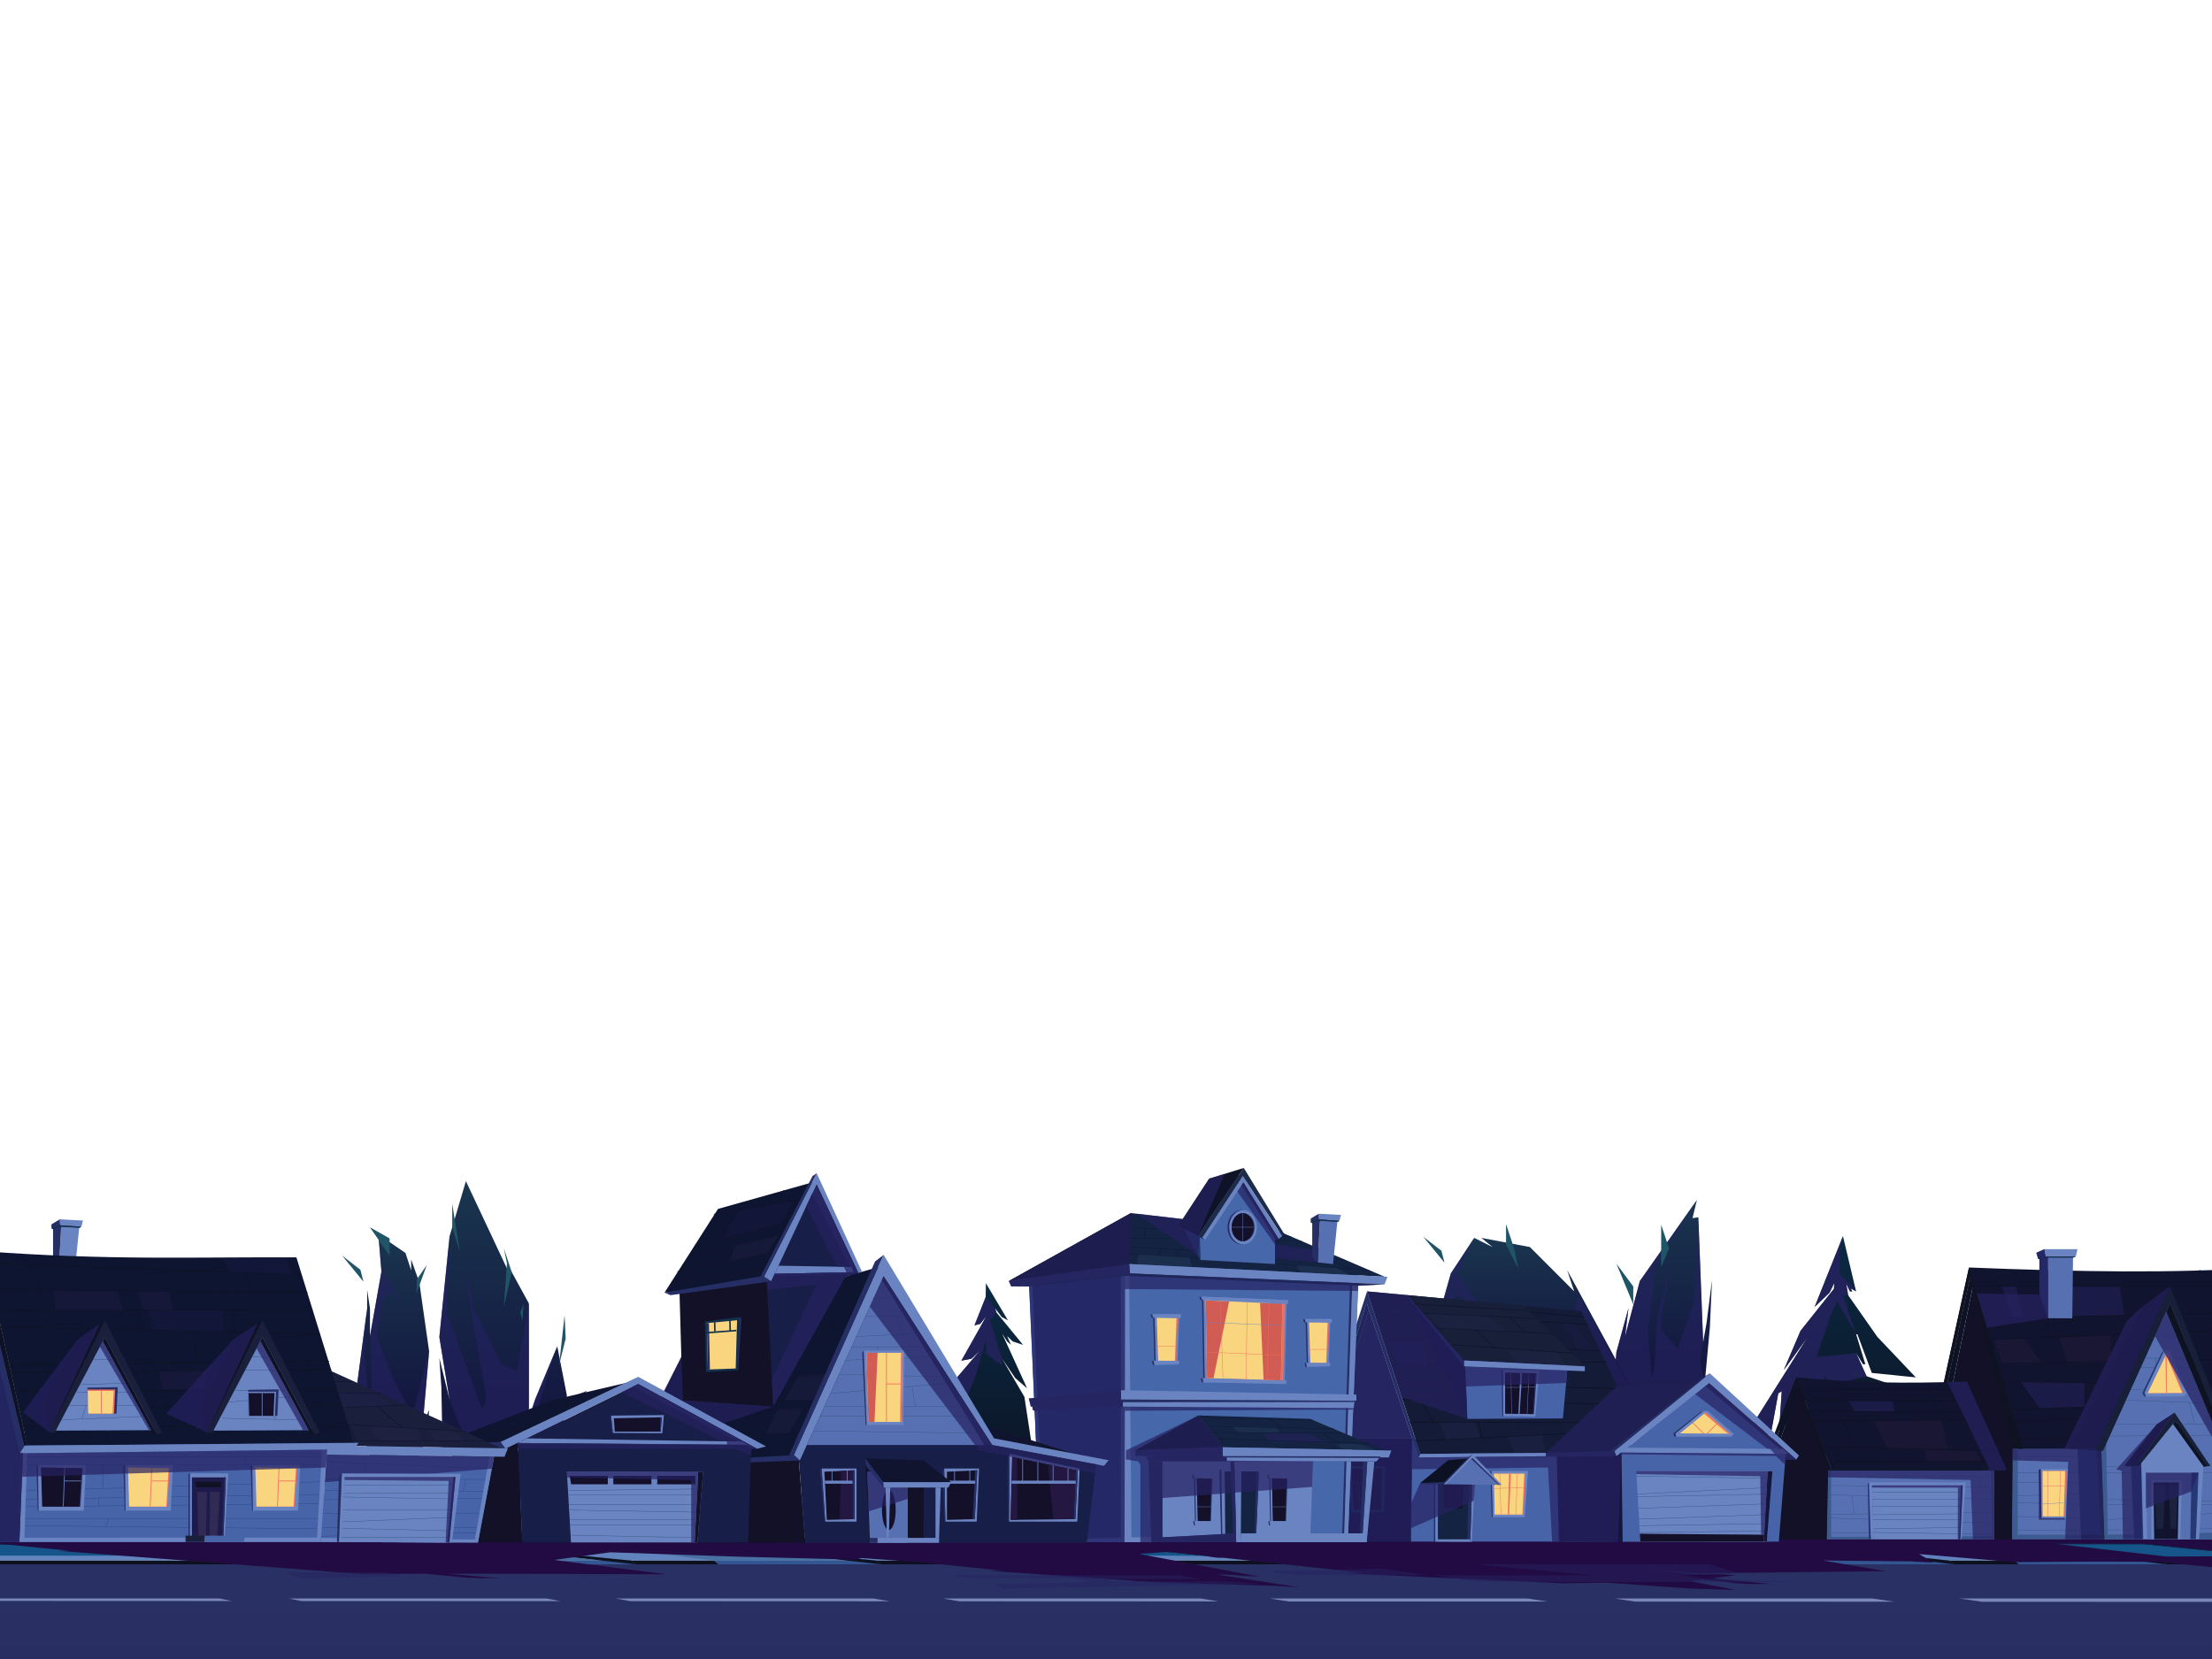<?xml version="1.0" encoding="utf-8"?>
<!-- Generator: Adobe Illustrator 25.2.3, SVG Export Plug-In . SVG Version: 6.00 Build 0)  -->
<svg version="1.1" id="Layer_1" xmlns="http://www.w3.org/2000/svg" xmlns:xlink="http://www.w3.org/1999/xlink" x="0px" y="0px"
	 viewBox="0 0 1600 1200" style="enable-background:new 0 0 1600 1200;" xml:space="preserve">
<style type="text/css">
	.st0{fill:url(#SVGID_1_);}
	.st1{fill-rule:evenodd;clip-rule:evenodd;fill:#11B8E8;}
	.st2{fill-rule:evenodd;clip-rule:evenodd;fill:#1E70B7;}
	.st3{fill-rule:evenodd;clip-rule:evenodd;fill:#2A5FAB;}
	.st4{fill-rule:evenodd;clip-rule:evenodd;fill:#6FCBDC;}
	.st5{fill-rule:evenodd;clip-rule:evenodd;fill:#A5DCE7;}
	.st6{fill-rule:evenodd;clip-rule:evenodd;fill:url(#SVGID_2_);}
	.st7{fill-rule:evenodd;clip-rule:evenodd;fill:url(#SVGID_3_);}
	.st8{opacity:0.6;fill-rule:evenodd;clip-rule:evenodd;fill:#262261;}
	.st9{fill-rule:evenodd;clip-rule:evenodd;fill:url(#SVGID_4_);}
	.st10{fill-rule:evenodd;clip-rule:evenodd;fill:url(#SVGID_5_);}
	.st11{fill-rule:evenodd;clip-rule:evenodd;fill:url(#SVGID_6_);}
	.st12{fill-rule:evenodd;clip-rule:evenodd;fill:url(#SVGID_7_);}
	.st13{opacity:0.8;fill-rule:evenodd;clip-rule:evenodd;fill:#262261;}
	.st14{fill-rule:evenodd;clip-rule:evenodd;fill:#205568;}
	.st15{fill-rule:evenodd;clip-rule:evenodd;fill:#6083BD;}
	.st16{fill-rule:evenodd;clip-rule:evenodd;fill:#0D111F;}
	.st17{fill-rule:evenodd;clip-rule:evenodd;fill:#293064;}
	.st18{fill-rule:evenodd;clip-rule:evenodd;fill:#335592;}
	.st19{fill-rule:evenodd;clip-rule:evenodd;fill:#4870A3;}
	.st20{fill-rule:evenodd;clip-rule:evenodd;fill:#16558A;}
	.st21{fill:#335592;}
	.st22{fill-rule:evenodd;clip-rule:evenodd;fill:#210B42;}
	.st23{fill-rule:evenodd;clip-rule:evenodd;fill:#7A87B8;}
	.st24{opacity:0.5;fill-rule:evenodd;clip-rule:evenodd;fill:#262261;}
	.st25{fill-rule:evenodd;clip-rule:evenodd;fill:#5770B1;}
	.st26{fill-rule:evenodd;clip-rule:evenodd;fill:#131128;}
	.st27{fill-rule:evenodd;clip-rule:evenodd;fill:#3C5B90;}
	.st28{fill-rule:evenodd;clip-rule:evenodd;fill:#11142E;}
	.st29{opacity:0.2;fill-rule:evenodd;clip-rule:evenodd;fill:#3E5C7F;}
	.st30{opacity:0.2;fill-rule:evenodd;clip-rule:evenodd;fill:#38274A;}
	.st31{fill:#0D1124;}
	.st32{fill-rule:evenodd;clip-rule:evenodd;fill:#0D1324;}
	.st33{fill-rule:evenodd;clip-rule:evenodd;fill:#0F1221;}
	.st34{fill-rule:evenodd;clip-rule:evenodd;fill:#253976;}
	.st35{fill:#305783;}
	.st36{opacity:0.7;fill-rule:evenodd;clip-rule:evenodd;fill:#262261;}
	.st37{fill-rule:evenodd;clip-rule:evenodd;fill:#1F2952;}
	.st38{fill-rule:evenodd;clip-rule:evenodd;fill:#6A83C1;}
	.st39{fill-rule:evenodd;clip-rule:evenodd;fill:#171F39;}
	.st40{fill-rule:evenodd;clip-rule:evenodd;fill:#F16E5D;}
	.st41{fill-rule:evenodd;clip-rule:evenodd;fill:#FAD580;}
	.st42{fill:#F16E5D;}
	.st43{fill:#6A83C1;}
	.st44{fill-rule:evenodd;clip-rule:evenodd;fill:#14102A;}
	.st45{fill-rule:evenodd;clip-rule:evenodd;fill:#14314C;}
	.st46{fill-rule:evenodd;clip-rule:evenodd;fill:#4764A8;}
	.st47{fill-rule:evenodd;clip-rule:evenodd;fill:#14153C;}
	.st48{fill-rule:evenodd;clip-rule:evenodd;fill:#141B37;}
	.st49{fill-rule:evenodd;clip-rule:evenodd;fill:#262E66;}
	.st50{fill-rule:evenodd;clip-rule:evenodd;fill:#142341;}
	.st51{fill:#14314C;}
	.st52{fill:#11142E;}
	.st53{opacity:0.2;fill-rule:evenodd;clip-rule:evenodd;fill:#2E2D5E;}
	.st54{opacity:0.2;fill-rule:evenodd;clip-rule:evenodd;fill:#262261;}
	.st55{fill-rule:evenodd;clip-rule:evenodd;fill:#0D1124;}
	.st56{fill-rule:evenodd;clip-rule:evenodd;fill:#4668AB;}
	.st57{fill:#081633;}
	.st58{fill-rule:evenodd;clip-rule:evenodd;fill:#0F1327;}
	.st59{fill-rule:evenodd;clip-rule:evenodd;fill:#1D2B48;}
	.st60{fill:#262E66;}
	.st61{fill-rule:evenodd;clip-rule:evenodd;fill:#D15C54;}
	.st62{fill-rule:evenodd;clip-rule:evenodd;fill:#171E48;}
	.st63{fill-rule:evenodd;clip-rule:evenodd;fill:#0E1530;}
	.st64{fill:#131128;}
	.st65{fill-rule:evenodd;clip-rule:evenodd;fill:#241742;}
	.st66{fill-rule:evenodd;clip-rule:evenodd;fill:#1A203B;}
	.st67{fill:#29448F;}
	.st68{fill:#0E1531;}
	.st69{opacity:0.2;fill-rule:evenodd;clip-rule:evenodd;fill:#34235E;}
	.st70{fill-rule:evenodd;clip-rule:evenodd;fill:#1E3060;}
	.st71{fill-rule:evenodd;clip-rule:evenodd;fill:#0E1531;}
	.st72{fill-rule:evenodd;clip-rule:evenodd;fill:#0F1222;}
	.st73{fill:#0E1221;}
	.st74{fill-rule:evenodd;clip-rule:evenodd;fill:#1E1B4C;}
	.st75{opacity:0.2;fill-rule:evenodd;clip-rule:evenodd;fill:#786673;}
	.st76{fill-rule:evenodd;clip-rule:evenodd;fill:#383838;}
</style>
<linearGradient id="SVGID_1_" gradientUnits="userSpaceOnUse" x1="789.696" y1="1938.383" x2="789.696" y2="1157.32">
	<stop  offset="0" style="stop-color:#210B42"/>
	<stop  offset="1" style="stop-color:#293064"/>
</linearGradient>
<rect x="-50.67" y="1157.32" class="st0" width="1680.73" height="781.06"/>
<circle class="st1" cx="1099.84" cy="905.94" r="0.87"/>
<circle class="st1" cx="1124.47" cy="1012.59" r="0.87"/>
<circle class="st2" cx="900.7" cy="921.25" r="0.87"/>
<circle class="st2" cx="859.56" cy="901.41" r="0.87"/>
<circle class="st3" cx="914" cy="920.38" r="0.87"/>
<path class="st4" d="M891.29,1071.85c0,0.48-0.39,0.87-0.87,0.87c-0.48,0-0.87-0.39-0.87-0.87s0.39-0.87,0.87-0.87
	C890.9,1070.98,891.29,1071.37,891.29,1071.85z"/>
<circle class="st2" cx="993.02" cy="1082.65" r="0.87"/>
<circle class="st2" cx="1218.45" cy="923.77" r="0.87"/>
<circle class="st2" cx="1157.11" cy="986.56" r="0.87"/>
<circle class="st2" cx="1246.11" cy="1016.11" r="0.87"/>
<path class="st5" d="M1020.63,952.61c0,0.48-0.39,0.87-0.87,0.87s-0.87-0.39-0.87-0.87c0-0.48,0.39-0.87,0.87-0.87
	S1020.63,952.13,1020.63,952.61z"/>
<path class="st4" d="M1201.93,919.15c0,0.48-0.39,0.87-0.87,0.87s-0.87-0.39-0.87-0.87c0-0.48,0.39-0.87,0.87-0.87
	S1201.93,918.67,1201.93,919.15z"/>
<circle class="st4" cx="972.03" cy="955.47" r="0.87"/>
<circle class="st4" cx="851.93" cy="963.06" r="0.87"/>
<circle class="st4" cx="997.3" cy="967.8" r="0.87"/>
<circle class="st1" cx="518.42" cy="941.89" r="0.87"/>
<circle class="st3" cx="333.43" cy="977.84" r="0.87"/>
<circle class="st2" cx="331.54" cy="882.81" r="0.87"/>
<circle class="st2" cx="338.15" cy="1004.62" r="0.87"/>
<circle class="st4" cx="270.51" cy="999.01" r="0.87"/>
<circle class="st3" cx="96.79" cy="977.84" r="0.87"/>
<circle class="st4" cx="153.97" cy="991.41" r="0.87"/>
<circle class="st4" cx="33.87" cy="999.01" r="0.87"/>
<circle class="st1" cx="1490.1" cy="905.94" r="0.87"/>
<circle class="st1" cx="1514.72" cy="1012.59" r="0.87"/>
<circle class="st2" cx="1383.28" cy="1082.65" r="0.87"/>
<circle class="st2" cx="1608.71" cy="923.77" r="0.87"/>
<circle class="st2" cx="1547.37" cy="986.56" r="0.87"/>
<circle class="st2" cx="1636.37" cy="1016.11" r="0.87"/>
<circle class="st4" cx="1591.31" cy="919.15" r="0.87"/>
<linearGradient id="SVGID_2_" gradientUnits="userSpaceOnUse" x1="1201.372" y1="1039.703" x2="1201.372" y2="867.96">
	<stop  offset="0" style="stop-color:#13123D"/>
	<stop  offset="0.335" style="stop-color:#141941"/>
	<stop  offset="0.838" style="stop-color:#182E4B"/>
	<stop  offset="0.995" style="stop-color:#1A364F"/>
</linearGradient>
<polygon class="st6" points="1164.4,1039.7 1169.18,978.02 1177.95,946.09 1175.44,966.67 1186.14,926.6 1227.43,867.96 
	1224.25,881.09 1228.45,880.5 1231.93,970.89 1234.46,956.52 1238.35,925.82 1236.77,960.52 1233.02,1001.09 "/>
<linearGradient id="SVGID_3_" gradientUnits="userSpaceOnUse" x1="1321.464" y1="1115.109" x2="1321.464" y2="894.116">
	<stop  offset="0" style="stop-color:#0D1021"/>
	<stop  offset="0.348" style="stop-color:#0C1628"/>
	<stop  offset="0.872" style="stop-color:#0B263D"/>
	<stop  offset="0.995" style="stop-color:#0A2A43"/>
</linearGradient>
<polygon class="st7" points="1312.61,945.27 1333.07,894.12 1342.55,934.1 1338.64,931.93 1339.76,934.1 1338.08,934.1 
	1335.42,928.58 1336.79,936.79 1357.92,966.97 1385.75,996.29 1353.93,993.09 1343.53,965.19 1342.58,965.05 1349.26,986.78 
	1347.58,986.83 1342.58,978.74 1350.13,995.43 1378.92,1005.01 1370.67,1115.11 1286.26,1111.94 1311.23,1005.57 1288.79,1034.04 
	1286.87,1034.76 1288.79,1006.31 1286.26,1007.88 1281.07,1036.17 1257.17,1047.13 1307.65,966.97 1290.29,990.96 1302.37,962.64 
	1326.55,932.21 1326.76,928.02 1323.34,935.06 "/>
<polygon class="st8" points="1186.14,926.6 1227.43,867.96 1198.48,914.31 1191.78,962.64 1194.84,996.29 1196.52,990.96 
	1198.9,951.85 1210.33,908.14 1201.37,952.69 1201.37,961.97 1213.58,975.53 1225.52,940.61 1228.45,880.5 1231.93,970.89 
	1229.72,984.08 1233.02,1001.09 1164.4,1039.7 1169.18,978.02 1177.95,946.09 1175.44,966.67 "/>
<linearGradient id="SVGID_4_" gradientUnits="userSpaceOnUse" x1="1111.897" y1="1013.447" x2="1111.897" y2="895.395">
	<stop  offset="0" style="stop-color:#13123D"/>
	<stop  offset="0.335" style="stop-color:#141941"/>
	<stop  offset="0.838" style="stop-color:#182E4B"/>
	<stop  offset="0.995" style="stop-color:#1A364F"/>
</linearGradient>
<polygon class="st9" points="1185.04,1013.45 1133.58,918.73 1138.68,934.1 1106.64,902.03 1071.51,895.4 1079.61,902.03 
	1066.34,895.4 1049.42,921.11 1038.76,958.83 1041.33,1009.42 "/>
<linearGradient id="SVGID_5_" gradientUnits="userSpaceOnUse" x1="711.264" y1="1115.98" x2="711.264" y2="928.16">
	<stop  offset="0" style="stop-color:#0D1021"/>
	<stop  offset="0.348" style="stop-color:#0C1628"/>
	<stop  offset="0.872" style="stop-color:#0B263D"/>
	<stop  offset="0.995" style="stop-color:#0A2A43"/>
</linearGradient>
<polygon class="st10" points="712.98,938.23 704.88,958.66 708.88,957.67 713.26,952.24 708.65,960.82 695.38,984.2 702.64,982.8 
	708.88,976.86 685.04,1004.81 665.47,1115.78 757.05,1115.98 740.98,1010.38 724.86,982.8 734.36,996.77 742.93,1004.23 
	724.86,964.63 728.49,970.3 731.29,972.79 728.49,966.45 732.55,970.3 740.01,972.79 720.81,949.37 719.73,946.26 724.57,952.65 
	729.05,954.97 713.12,928.16 "/>
<linearGradient id="SVGID_6_" gradientUnits="userSpaceOnUse" x1="363.915" y1="1089.853" x2="363.915" y2="854.355">
	<stop  offset="0" style="stop-color:#13123D"/>
	<stop  offset="0.335" style="stop-color:#141941"/>
	<stop  offset="0.838" style="stop-color:#182E4B"/>
	<stop  offset="0.995" style="stop-color:#1A364F"/>
</linearGradient>
<polygon class="st11" points="342.5,1087.51 319.71,1027.58 319.26,1003.49 317.8,982.28 325.19,1012.45 317.8,967.17 325.19,894.2 
	337.01,854.35 367.36,918.92 366.7,913.82 382.57,942.85 382.57,1018.73 370.56,1062.44 387.08,1012.22 403.09,973.85 
	410.03,1009.33 404.41,1055.52 370.56,1089.85 "/>
<linearGradient id="SVGID_7_" gradientUnits="userSpaceOnUse" x1="283.368" y1="1063.811" x2="283.368" y2="892.867">
	<stop  offset="0" style="stop-color:#13123D"/>
	<stop  offset="0.335" style="stop-color:#141941"/>
	<stop  offset="0.838" style="stop-color:#182E4B"/>
	<stop  offset="0.995" style="stop-color:#1A364F"/>
</linearGradient>
<polygon class="st12" points="298.08,1063.5 308.57,1040.76 310.39,1019.89 305.74,1030.55 310.39,977.41 303.28,927.53 
	297.42,911.01 297.42,918.94 293.29,906.31 273.69,892.87 275.9,919.77 267.62,966.46 267.62,946.55 265.55,932.89 265.55,946.5 
	256.35,1016.15 270.73,1063.81 "/>
<polygon class="st8" points="325.19,894.2 323.05,949.37 348.7,1019.62 352.04,1012.22 338.34,934.1 338.34,920.12 342.61,947.31 
	362.9,987.28 373.93,991.86 382.57,942.85 382.57,1018.73 370.56,1062.44 387.08,1012.22 403.09,973.85 390.12,1014.52 
	382.71,1067.53 384.8,1065.43 393.37,1019.04 389.84,1063.51 404.41,1055.52 370.56,1089.85 342.5,1087.51 319.71,1027.58 
	322.97,1029.54 340.89,1052.15 325.19,1012.45 317.8,967.17 "/>
<polygon class="st8" points="273.69,892.87 277.49,920.12 290.98,943.95 281.8,933.37 276.87,940.58 272.62,965.96 281.8,991.86 
	298.24,1024.08 310.39,977.41 305.74,1030.55 303.28,1040.42 302.65,1048.54 308.57,1040.76 298.08,1063.5 270.73,1063.81 
	256.35,1016.15 265.55,946.5 263.42,978.34 267.57,1022.49 268.9,1007.18 267.94,964.68 275.9,919.77 "/>
<polygon class="st13" points="713.26,952.24 695.38,984.2 702.64,982.8 708.88,976.86 685.04,1004.81 672.63,1077.09 705.23,996.49 
	713.26,969.12 713.26,979.3 724.64,987.63 724.86,982.8 715.98,954.71 720.81,949.37 719.73,946.26 712.98,938.23 704.88,958.66 
	708.88,957.67 "/>
<polygon class="st8" points="1066.34,895.4 1054.04,921.11 1078.65,955.49 1066.34,945.34 1054.04,936.79 1046.23,946.09 
	1082.08,976.11 1137.17,979.16 1139.66,944.85 1141.73,936.79 1185.04,1013.45 1041.33,1009.42 1038.76,958.83 1049.42,921.11 "/>
<polygon class="st13" points="1333.07,894.12 1312.61,945.27 1323.34,935.06 1326.76,928.02 1326.55,932.21 1302.37,962.64 
	1290.29,990.96 1307.65,966.97 1257.17,1047.13 1281.07,1036.17 1286.26,1007.88 1288.79,1006.31 1286.87,1034.76 1288.79,1034.04 
	1311.23,1005.57 1286.26,1111.94 1370.67,1115.11 1324.52,1057.72 1319.54,994.16 1322.71,1002.17 1350.13,995.43 1342.58,978.74 
	1313.92,981.56 1324.46,950.66 1328.86,941.5 1342.58,965.05 1333.07,936.79 1336.79,936.79 1335.42,928.58 1338.08,934.1 
	1339.76,934.1 1338.64,931.93 1342.55,934.1 1339.02,929.28 1330.74,921.94 1330.95,904.65 "/>
<polygon class="st14" points="364.47,945.27 366.7,913.82 364.47,902.96 370.14,920.12 "/>
<polygon class="st14" points="1098.28,917.75 1089.35,900.04 1089.35,885.36 1095.02,902.51 "/>
<polygon class="st14" points="1201.58,916.56 1201.58,900.51 1201.58,885.83 1207.25,902.98 "/>
<polygon class="st14" points="332.55,905.08 327.11,887.73 327.11,870.65 "/>
<polygon class="st14" points="377.89,955.37 376.32,949.26 378.73,943.14 "/>
<polygon class="st14" points="262.91,927.11 260.68,918.43 247.54,908.3 "/>
<polygon class="st14" points="1044.85,913.38 1042.62,904.7 1029.48,894.58 "/>
<polygon class="st14" points="1181.39,943.51 1181.39,930.53 1169.18,914.03 "/>
<polygon class="st14" points="404.41,987.28 409.16,968.28 408.38,951.29 "/>
<polygon class="st14" points="281.8,908.3 267.57,887.73 281.8,895.75 "/>
<polygon class="st14" points="301.36,935.28 301.36,925.6 308.7,915.07 "/>
<polygon class="st15" points="-27.7,1128.82 1631.97,1128.82 1631.65,1089.27 -27.7,1081.18 "/>
<rect x="-27.7" y="1128.82" class="st16" width="1659.67" height="2.72"/>
<polygon class="st17" points="1631.65,1166.51 -27.7,1166.51 -27.7,1131.54 1631.97,1131.54 "/>
<polygon class="st18" points="342.36,1131.54 338.99,1128.82 456.49,1128.82 460.07,1131.54 "/>
<polygon class="st16" points="460.07,1131.54 325.35,1116.66 325.01,1115.78 456.49,1128.82 "/>
<polygon class="st19" points="433.81,1128.64 325.35,1116.66 248.22,1116.66 338.99,1128.82 "/>
<polygon class="st18" points="519.64,1131.54 516.28,1128.82 633.78,1128.82 637.36,1131.54 "/>
<polygon class="st16" points="637.36,1131.54 502.63,1116.66 502.29,1115.78 633.78,1128.82 "/>
<polygon class="st19" points="611.1,1128.64 502.63,1116.66 413.02,1115.7 516.28,1128.82 "/>
<polygon class="st18" points="1295.75,1131.54 1292.38,1128.82 1409.88,1128.82 1413.46,1131.54 "/>
<polygon class="st16" points="1413.46,1131.54 1275.78,1115.11 1278.06,1114.39 1409.88,1128.82 "/>
<polygon class="st19" points="1387.2,1128.64 1275.78,1115.11 1186.53,1115.22 1292.38,1128.82 "/>
<polygon class="st18" points="1460.18,1131.54 1456.81,1128.82 1563.25,1128.82 1566.83,1131.54 "/>
<polygon class="st16" points="1566.83,1131.54 1416.78,1113.29 1419.06,1112.57 1563.25,1128.82 "/>
<polygon class="st19" points="1540.57,1128.64 1416.78,1113.29 1355.12,1113.29 1456.81,1128.82 "/>
<polygon class="st20" points="-27.7,1125.26 175,1125.26 136.35,1116.66 -27.7,1116.66 "/>
<polygon class="st16" points="-27.7,1117.22 136.82,1117.13 172.48,1125.46 175,1125.26 136.82,1116.66 -27.7,1116.66 "/>
<rect x="182.56" y="1098.38" transform="matrix(0.02 -1 1 0.02 -942.953 1282.011)" class="st21" width="0.11" height="47.46"/>
<polygon class="st21" points="190.25,1119.36 142.68,1118.04 142.69,1117.93 190.25,1119.25 "/>
<rect x="183.01" y="1118.77" transform="matrix(0.216 -0.977 0.977 0.216 -956.931 1062.783)" class="st21" width="0.11" height="16.53"/>
<polygon class="st21" points="245.48,1128.87 217.18,1124.86 217.2,1124.75 245.5,1128.76 "/>
<polygon class="st20" points="217.19,1124.81 177.31,1116.66 241.44,1116.66 306.74,1125.46 "/>
<polygon class="st16" points="177.31,1116.66 241.44,1116.66 306.74,1125.46 303.83,1125.46 241.39,1117.03 178.7,1116.95 "/>
<polygon class="st20" points="620.35,1124.81 536.22,1116.66 644.6,1116.66 732.02,1125.46 "/>
<polygon class="st16" points="536.22,1116.66 644.6,1116.66 732.02,1125.46 729.12,1125.46 644.55,1117.03 537.61,1116.95 "/>
<polygon class="st20" points="763.71,1124.81 679.58,1116.66 787.96,1116.66 875.38,1125.46 "/>
<polygon class="st16" points="679.58,1116.66 787.96,1116.66 875.38,1125.46 872.48,1125.46 787.91,1117.03 680.97,1116.95 "/>
<polygon class="st20" points="911.47,1124.81 827.34,1116.66 891.47,1116.66 978.89,1125.46 "/>
<polygon class="st16" points="827.34,1116.66 891.47,1116.66 978.89,1125.46 975.99,1125.46 891.42,1117.03 828.73,1116.95 "/>
<polygon class="st20" points="1022.83,1124.81 938.7,1116.66 1002.83,1116.66 1090.25,1125.46 "/>
<polygon class="st16" points="938.7,1116.66 1002.83,1116.66 1090.25,1125.46 1087.35,1125.46 1002.78,1117.03 940.09,1116.95 "/>
<polygon class="st20" points="1150.08,1124.81 1065.95,1116.66 1130.08,1116.66 1217.5,1125.46 "/>
<polygon class="st16" points="1065.95,1116.66 1130.08,1116.66 1217.5,1125.46 1214.6,1125.46 1130.03,1117.03 1067.34,1116.95 "/>
<path class="st22" d="M1771.08,1122.9l12.4,1.9l0,0l0,0l0.36,0.04l-0.09,0l16.22,2.48l0.35,0.04l-0.09,0l16.22,2.47l0.37,0.04h-0.1
	l41.13,6.26l0.35,0.04l-0.09,0l10.81,1.64l0.36,0.04l-0.09,0l18.28,2.78l0.37,0.04l-0.09,0l13.12,1.99
	c-47.91-0.59-93.42-0.8-140.95-0.82l12.76,1.42l0.13,0l2.94,0.12l8.17,0.79l-23.99-0.09l-9.34-0.41l-4.41-0.63l0.52-0.05
	l-10.29-1.15c-15.92,0.01-32.14,0.04-48.82,0.09l-128.07-12.26c-39.22-0.2-65.16-0.15-102.54,0.29l-68.75-5.87l10.11,6.17
	l-8.58-0.42l-8.72-0.5l-0.38,0l0.11,0.01l-62.09-0.56l14.57,2.46l0.36,0.04l-0.13,0l6.68,1.12l0.38,0.04l-0.14,0l15.9,2.67
	l0.38,0.04l-0.14,0l4.2,0.71l0.39,0.04l-0.14,0l3.28,0.55l-136.58,1.57l-38.29-3.29l37.26,3.84l20.53,0.2l9.17,0.77l-2.02,0.01
	l-4.81,0.62l0.19,0.02l-0.36,0l-7.71,0.99l0.19,0.02l-0.35,0l-3.19,0.41l33.88,3.34l0.22,0l2.3,0.12l6.75,0.6l-15.02,0.05
	l-10.45-0.51l-3.51-0.37l0.26-0.09l-21.34-2.26l-3.21,0.41l0.19,0.02l-0.33,0l-3.27,0.42l0.19,0.02l-0.35,0l-2.23,0.28l33.07,6.44
	l-19.5-0.65l0,0l-15.84-0.53l-57.67-4.11l-28.35,0.4l0,0l-3.51,0.05h0h0l-153.13-7.02h0l0,0l-3.43-0.53l13,0.04l-102.13-10.94
	l-4.18-0.05l-3.14-0.4l-3.14-0.4h0l0,0l0.17,0l0.92,0.01l-2.93-0.36l0.65-0.05l-28.35-3.04l-20.92,1.48l87.26,16.46l-12.4-0.65
	l-9.65-0.74l-9.65-0.29l60.24,9.37l-5.6-0.28l-9.8-0.73l-24.42-0.74l-0.12,0.01l-0.34-0.03l-65.19-1.97l-7.72-0.53l-0.31-0.01
	l-0.31-0.04l-43-2.96l-0.39-0.01l-0.28-0.03l-15.05-1.03l-0.36-0.01l-0.29-0.04l-20.73-1.42l-0.34-0.01l-0.3-0.04l-12.31-0.84
	l-0.26,0l-0.33-0.04l-15.86-1.09l1.95-0.23l7.72,0.14l-58.25-5.99h0l0,0L623.4,1127l-5.44,1.29l-15.73-0.62l-36.01-0.89l0.23,0.03
	l-2.7-0.09l-29.46-0.73l-92.83-3.18l-0.89,0.12l0.38,0.04l-0.67,0l-17.24,2.36l0.35,0.04l-0.58,0l-7.32,0.99l0.36,0.04l-0.62,0
	l-7.76,1.05l0.37,0.04l-0.64,0l-6.38,0.86l1.24,0.16l0.36,0.03l-0.08,0l5.53,0.71l0.36,0.04l-0.08,0l36.76,4.69l0.36,0.04l-0.09,0
	l11.62,1.48l0.36,0.04l-0.09,0l12.86,1.63l0.37,0.04h-0.09l12.06,1.53c-18.54-0.06-36.24-0.13-53.61-0.2h-0.01l0,0
	c-35.05-0.15-68.76-0.29-105.22-0.26l28.73,2.55l0.23,0l2.38,0.11l6.94,0.56l-15.66,0.04l-10.81-0.47l-3.61-0.34l0.29-0.08
	l-24.53-2.34c-14.86,0.03-30.24,0.09-46.42,0.18l-219.62-16.79l2.09,0l1.51,0l1.47,0l3.76,0l-92.64-9.21h56.68l120.51,0.2l13.84,0
	l28.26,0l55.68,0l1.66,0.15l-1.71-0.16l13.02-0.01l0.06,0l22.8-0.01l31.38-0.01l22.59-0.02l-0.02,0h2.69l0.1,0.01l20.61-0.01
	l0.12,0.01l32.1,0l35.19,0l64.83,0l104.21-0.04h46.76h0.12h5.49h21.83h11.4h11.21h106.81l0.65,0.06l27.31,0l11.46,0l0,0l69.28,0l0,0
	h3.33l85.96,0h1.78h3.34l0.6,0.06l31.85,0l16.73,0l-0.06-0.01l1.02,0.01l23.72-0.01l1.47,0l0.01,0l1.11,0l0.15,0.02l58.1,0
	l-0.14-0.02l47.69,0l0.01,0l3.29,0l12.84,0l-0.02,0l88.82-1.76l0.21,0.55l11.28,1.22l2.54,0.26l34.51,0l30.48,0l1.42,0l1.89,0
	l57.14,0l2.14,0h1.7h0.89h0.93l0.93,0l8.21,0l15.41,0l10.89,0l1.92,0l4.23,0l34.25,0l11.5,0l14.72,0l2.26,0l2.51,0l10.81,0l8.15,0
	l6.57,0l2.77,0l3.11,0l2.02,0l8.68,0h0.34l8.06,0l1.85,0l7.2,0l4.03,0h2.26l12.72,0l2.96,0l49.07,0l3.64,0l94.23,9.89
	L1771.08,1122.9z M1384.23,1128.99L1384.23,1128.99l4.37,0.25L1384.23,1128.99z M1120.3,1123.17L1120.3,1123.17l96.09,13.69
	L1120.3,1123.17z M467.93,1121.92l-0.17-0.01h0l136.7,5.43l0,0l-12.89-0.52l0,0l-112.07-4.47l-0.4,0l-10.7-0.44l-0.04,0
	L467.93,1121.92z M369.42,1120.66l38.79-0.02l0,0L369.42,1120.66z M867.12,1138.4L867.12,1138.4l-3.76-0.11l0,0L867.12,1138.4z
	 M917.65,1146.2L917.65,1146.2l12.07,0.92L917.65,1146.2z M1260.29,1144.99L1260.29,1144.99l-26.9-2.74l0,0L1260.29,1144.99z"/>
<polygon class="st20" points="1567.44,1125.91 1486.62,1116.66 1550.76,1116.66 1638.17,1125.46 "/>
<polygon class="st16" points="1486.62,1116.66 1550.76,1116.66 1638.17,1125.46 1635.27,1125.46 1550.7,1117.03 1488.01,1116.95 "/>
<polygon class="st23" points="167.61,1158.05 -19.96,1157.97 -27.7,1156.22 158.76,1156.22 "/>
<polygon class="st23" points="405.55,1158.16 217.99,1158.08 208.84,1156.22 395.3,1156.22 "/>
<polygon class="st23" points="643.5,1158.26 455.93,1158.18 445.37,1156.22 631.83,1156.22 "/>
<polygon class="st23" points="881.44,1158.36 693.87,1158.28 681.91,1156.22 868.37,1156.22 "/>
<polygon class="st23" points="1119.38,1158.46 931.81,1158.38 918.44,1156.22 1104.9,1156.22 "/>
<polygon class="st23" points="1370.24,1158.57 1182.67,1158.49 1167.82,1156.22 1354.28,1156.22 "/>
<polygon class="st23" points="1621.1,1158.68 1433.53,1158.6 1417.2,1156.22 1603.66,1156.22 "/>
<polygon class="st24" points="724.86,1149.03 912.08,1145.59 884.16,1143.7 804.85,1143.7 799.61,1142.23 868.37,1142.23 
	852.75,1139.51 688.03,1139.51 701.51,1141.53 775.14,1141.53 789.76,1144.27 719.61,1146.01 "/>
<polygon class="st24" points="217.49,1141.81 290.16,1140.14 280.31,1137.41 206.34,1137.41 "/>
<polygon class="st24" points="1066.87,1131.54 1153.16,1139.51 1037.66,1139.51 1068.01,1144.27 1307.65,1144.27 1280.27,1143.64 
	1232.27,1141.81 1217.5,1139.51 1257.17,1137.91 1236.77,1131.54 "/>
<polygon class="st24" points="1033.3,1139.51 938.7,1139.51 917.16,1136.36 1000.38,1134.69 "/>
<polygon class="st25" points="1455.29,1113.29 1448.56,1038.8 1667.51,1038.8 1658.98,1113.29 "/>
<polygon class="st26" points="1455.83,1038.8 1427.07,930.36 1404.16,1040.86 1412.25,1113.29 1455.29,1113.29 "/>
<polygon class="st27" points="1655.6,1110.74 1459.51,1110.07 1459.51,1113.29 1655.34,1113.29 "/>
<path class="st28" d="M1636.62,916.81l44.41,131.21h-225.19l-30.91-124.42l-26.62,124.42l-2.72-0.5l28.63-130.71
	C1503.66,919.97,1571.12,921.15,1636.62,916.81z"/>
<polygon class="st29" points="1607.22,1001.38 1610.34,1014.42 1655.34,1013.19 1652.45,1002.17 "/>
<polygon class="st24" points="1480.8,930.36 1487.82,952.65 1536.58,951.37 1533.29,930.36 "/>
<polygon class="st24" points="1463.29,952.99 1458.27,930.36 1447.96,930.36 1455.83,952.86 "/>
<polygon class="st29" points="1616.95,949.8 1621.73,961.59 1647.55,960.49 1643.62,949.12 "/>
<polygon class="st30" points="1495.65,985.8 1489.54,967.25 1526.57,965.66 1527.35,985.22 "/>
<polygon class="st30" points="1477.02,986.29 1463.65,967.97 1442.26,968.89 1448.56,986.71 "/>
<polygon class="st24" points="1475.05,1018.49 1461.2,999.34 1507.65,1000.02 1507.65,1017.53 "/>
<polygon class="st24" points="1635.53,1048.02 1633.54,1036.65 1676.79,1035.49 1681.03,1048.02 "/>
<rect x="1427.07" y="930.08" class="st31" width="214.14" height="0.55"/>
<polygon class="st31" points="1435.18,953.89 1435.17,953.33 1647.55,948.84 1647.56,949.4 "/>
<polygon class="st31" points="1439.77,969.27 1439.74,968.72 1651.33,960.05 1651.36,960.6 "/>
<rect x="1445.03" y="984.33" transform="matrix(1 -0.02 0.02 1 -18.997 30.593)" class="st31" width="212.96" height="0.55"/>
<polygon class="st31" points="1665.51,1002.44 1448.79,999.62 1448.8,999.07 1665.51,1001.89 "/>
<rect x="1454.56" y="1015.54" transform="matrix(1 -0.027 0.027 1 -27.091 42.911)" class="st31" width="213.81" height="0.55"/>
<polygon class="st31" points="1457.41,1028.51 1457.39,1027.96 1671.14,1018.55 1671.16,1019.11 "/>
<polygon class="st31" points="1461.21,1041.28 1461.2,1040.73 1676.78,1035.21 1676.79,1035.77 "/>
<rect x="1480.53" y="952.44" transform="matrix(0.946 -0.324 0.324 0.946 -230.985 530.634)" class="st31" width="0.55" height="15.49"/>
<polygon class="st31" points="1614.48,983.4 1611.08,962.08 1611.62,961.99 1615.03,983.32 "/>
<rect x="1467.85" y="997.1" transform="matrix(0.81 -0.586 0.586 0.81 -312.736 1051.815)" class="st31" width="0.55" height="23.63"/>
<polygon class="st25" points="1519.98,1048.02 1569.65,937.87 1608.85,1049.96 1606.27,1113.29 1522.24,1113.29 "/>
<polygon class="st32" points="1398.3,1048.02 1405.18,1049.96 1404.16,1040.86 1427.07,930.36 1424.93,923.6 "/>
<polygon class="st33" points="1455.83,1048.02 1463.29,1048.02 1424.21,916.81 1395.59,1047.52 1398.3,1048.02 1424.93,923.6 "/>
<polygon class="st34" points="1502.71,1048.02 1505.26,1113.29 1522.24,1113.29 1519.98,1048.02 "/>
<polygon class="st35" points="1594.25,1014.93 1537.77,1012.95 1537.78,1012.67 1594.26,1014.65 "/>
<polygon class="st35" points="1541.32,1005.15 1541.32,1004.87 1589.92,1004.23 1589.93,1004.5 "/>
<rect x="1548.57" y="989.05" class="st35" width="35.06" height="0.28"/>
<rect x="1551.58" y="982.27" class="st35" width="29.23" height="0.28"/>
<rect x="1558.81" y="966.35" class="st35" width="15.27" height="0.28"/>
<rect x="1529.9" y="1030.03" class="st35" width="70.74" height="0.28"/>
<polygon class="st35" points="1525.98,1038.94 1525.98,1038.66 1604.69,1037.93 1604.69,1038.21 "/>
<polygon class="st35" points="1523.75,1060.84 1523.75,1060.56 1606.08,1058.87 1606.09,1059.14 "/>
<rect x="1523.84" y="1065.1" class="st35" width="81.64" height="0.28"/>
<polygon class="st35" points="1604.55,1085.85 1524.2,1084.84 1524.21,1084.57 1604.56,1085.57 "/>
<rect x="1524.27" y="1088.08" class="st35" width="80.17" height="0.28"/>
<polygon class="st35" points="1524.49,1099.34 1524.47,1099.06 1604.15,1094.42 1604.16,1094.69 "/>
<polygon class="st35" points="1524.62,1106.81 1524.62,1106.53 1603.66,1105.59 1603.66,1105.86 "/>
<polygon class="st35" points="1587.22,1030.2 1583.53,1014.45 1583.8,1014.39 1587.49,1030.14 "/>
<rect x="1559.08" y="982.39" transform="matrix(0.993 -0.118 0.118 0.993 -105.16 190.307)" class="st35" width="0.28" height="6.82"/>
<rect x="1608.69" y="1053.73" class="st35" width="52.68" height="0.28"/>
<polygon class="st35" points="1660.89,1061.14 1608.45,1059.99 1608.45,1059.72 1660.9,1060.86 "/>
<rect x="1607.78" y="1075.08" transform="matrix(1 -0.031 0.031 1 -32.736 51.465)" class="st35" width="51.53" height="0.28"/>
<rect x="1607.6" y="1080.52" class="st35" width="51.05" height="0.28"/>
<rect x="1607.22" y="1089.97" class="st35" width="50.48" height="0.28"/>
<rect x="1606.94" y="1096.74" class="st35" width="50.07" height="0.28"/>
<rect x="1631.28" y="1079.24" transform="matrix(0.07 -0.998 0.998 0.07 415.834 2654.046)" class="st35" width="0.28" height="49.51"/>
<rect x="1459.51" y="1053.73" class="st35" width="43.43" height="0.28"/>
<rect x="1459.51" y="1065.1" class="st35" width="43.87" height="0.28"/>
<rect x="1459.51" y="1072.17" class="st35" width="43.87" height="0.28"/>
<polygon class="st35" points="1459.52,1082.02 1459.51,1081.74 1503.98,1080.52 1503.99,1080.79 "/>
<polygon class="st35" points="1504.27,1088.36 1459.51,1087.11 1459.52,1086.83 1504.28,1088.08 "/>
<polygon class="st35" points="1504.66,1098.15 1459.51,1097.02 1459.52,1096.74 1504.66,1097.88 "/>
<rect x="1459.51" y="1106.53" class="st35" width="45.62" height="0.28"/>
<rect x="1626.67" y="1075.44" class="st35" width="0.28" height="5.22"/>
<rect x="1483.17" y="1072.31" class="st35" width="0.28" height="8.96"/>
<rect x="1491.83" y="1081.27" class="st35" width="0.28" height="6.52"/>
<polygon class="st27" points="1661.96,1048.02 1655.34,1113.29 1658.98,1113.29 1666.45,1048.02 "/>
<polygon class="st36" points="1666.45,1048.02 1608.85,1048.02 1608.22,1061 1665.29,1058.13 "/>
<polygon class="st27" points="1455.83,1048.02 1455.29,1113.29 1459.51,1113.29 1459.51,1048.02 "/>
<polygon class="st26" points="1453.36,1038.07 1453.36,1113.29 1455.29,1113.29 1455.83,1048.02 "/>
<polygon class="st26" points="1412.25,1113.29 1411.93,1110.47 1455.29,1109.05 1455.29,1113.29 "/>
<polygon class="st37" points="1505.14,1110.2 1522.13,1110.07 1522.24,1113.29 1505.26,1113.29 "/>
<polygon class="st27" points="1522.13,1110.07 1606.46,1108.61 1606.27,1113.29 1522.24,1113.29 "/>
<polygon class="st38" points="1542.36,1060.19 1543.71,1113.29 1590.6,1113.29 1594.04,1057.75 1571.11,1027.78 1547.27,1060.19 "/>
<polygon class="st34" points="1541.36,1059.52 1543.71,1113.29 1550.27,1113.29 1548.79,1058.13 "/>
<polygon class="st33" points="1572.93,1021.82 1560.02,1030.31 1536.58,1060.19 1544.91,1060.19 "/>
<polygon class="st33" points="1571.77,1029.98 1594.04,1061 1598.63,1060.19 1573.55,1027.78 "/>
<polygon class="st39" points="1544.91,1060.19 1572.93,1021.82 1598.63,1060.19 1595.91,1060.19 1573.55,1027.78 1547.27,1060.19 
	"/>
<polygon class="st25" points="1553.05,1113.29 1552.15,1065.24 1590.19,1065.24 1588.33,1113.29 "/>
<polygon class="st38" points="1556.16,1113.29 1556.16,1070.54 1578.23,1070.54 1577.1,1113.29 "/>
<polygon class="st34" points="1585.2,1065.24 1584.3,1113.29 1588.33,1113.29 1590.19,1065.24 "/>
<polygon class="st28" points="1558.18,1113.29 1557.69,1072.31 1576.03,1072.31 1575.26,1113.29 "/>
<polygon class="st33" points="1566.86,1113.29 1566.62,1072.31 1567.2,1072.31 1567.2,1113.29 "/>
<polygon class="st29" points="1568.83,1074.49 1570.08,1105.72 1573.9,1105.72 1575.35,1074.49 "/>
<polygon class="st29" points="1564.72,1105.72 1559.72,1105.72 1558.87,1074.49 1565.92,1074.49 "/>
<polygon class="st32" points="1536.58,1060.19 1538.73,1060.7 1547.27,1060.19 1545.77,1059.01 "/>
<polygon class="st36" points="1590.19,1065.24 1585.2,1078.77 1552.15,1091.02 1552.15,1065.24 "/>
<polygon class="st36" points="1548.79,1058.13 1549.29,1113.29 1535.56,1113.29 1534.66,1063.83 1530.75,1062.82 1560.02,1030.31 
	1572.93,1021.82 1545.77,1059.01 1547.27,1060.19 "/>
<polygon class="st27" points="1522.24,1113.29 1519.98,1048.02 1523.44,1044.39 1524.74,1113.29 "/>
<polygon class="st37" points="1516.31,1048.17 1519.98,1113.29 1522.24,1113.29 1519.98,1048.02 "/>
<polygon class="st27" points="1608.85,1049.96 1606.27,1113.29 1603.32,1113.29 1606.42,1044.11 "/>
<polygon class="st33" points="1612.98,1049.96 1608.85,1049.96 1566.87,948.81 1569.65,942.62 "/>
<polygon class="st33" points="1519.98,1048.02 1496.93,1048.02 1549.71,945.05 1569.65,930.36 "/>
<polygon class="st39" points="1516.31,1048.17 1521.1,1049.55 1569.65,942.62 1612.98,1049.96 1616.95,1048.59 1569.65,930.36 "/>
<polygon class="st32" points="1496.93,1048.02 1521.1,1049.55 1516.31,1048.17 "/>
<polygon class="st38" points="1552.35,1010.07 1579.32,1010.07 1581.89,1007.73 1569.26,976.5 1565.63,976.5 1551.1,1007.39 "/>
<polygon class="st34" points="1565.63,976.5 1563.61,978.54 1549.53,1007.7 1551.1,1010.07 1552.35,1010.07 1551.1,1007.39 "/>
<polygon class="st40" points="1579.32,1007.54 1567.51,978.39 1553.51,1007.7 "/>
<polygon class="st41" points="1553.51,1007.7 1578.46,1007.55 1566.75,979.98 "/>
<polygon class="st40" points="1566.37,980.77 1566.75,1007.62 1567.25,1007.7 1567.25,980.77 1566.99,979.49 "/>
<polygon class="st38" points="1476.61,1098.08 1476.03,1062.52 1495.97,1062.52 1494.46,1098.08 "/>
<polygon class="st34" points="1476.03,1062.52 1474.71,1063.26 1475.68,1098.08 1476.61,1098.08 "/>
<polygon class="st40" points="1477.55,1096.85 1493.38,1096.85 1494.78,1064 1477.51,1064 "/>
<polygon class="st41" points="1493.76,1064 1492.66,1096.85 1477.55,1096.85 1477.51,1064 "/>
<rect x="1481.2" y="1064" class="st42" width="0.28" height="32.85"/>
<polygon class="st42" points="1489.6,1096.95 1489.32,1096.94 1490.28,1064 1490.56,1064.01 "/>
<rect x="1477.52" y="1074.59" class="st42" width="15.88" height="0.28"/>
<rect x="1477.52" y="1087.01" transform="matrix(0.998 -0.062 0.062 0.998 -64.823 94.611)" class="st43" width="15.49" height="0.28"/>
<polygon class="st36" points="1474.71,1063.26 1474.71,1099.2 1493.4,1099.2 1493.76,1098.08 1476.61,1098.08 1476.03,1062.52 "/>
<polygon class="st38" points="1625.4,1098.08 1625.72,1062.52 1645.66,1062.52 1643.25,1098.08 "/>
<polygon class="st34" points="1625.72,1062.52 1624.4,1063.26 1624.48,1098.08 1625.4,1098.08 "/>
<polygon class="st34" points="1626.35,1096.85 1642.17,1096.85 1644.47,1064 1627.2,1064 "/>
<polygon class="st44" points="1643.45,1064 1641.45,1096.85 1626.35,1096.85 1627.2,1064 "/>
<polygon class="st43" points="1630.27,1096.85 1629.99,1096.84 1630.89,1064 1631.16,1064 "/>
<polygon class="st43" points="1638.39,1096.95 1638.11,1096.93 1639.97,1063.99 1640.25,1064.01 "/>
<rect x="1626.81" y="1074.59" class="st43" width="16.28" height="0.28"/>
<polygon class="st43" points="1626.61,1086.99 1626.6,1086.71 1642.69,1086.54 1642.69,1086.81 "/>
<polygon class="st36" points="1624.4,1063.26 1623.51,1099.2 1642.19,1099.2 1642.56,1098.08 1625.4,1098.08 1625.72,1062.52 "/>
<polygon class="st34" points="1475.16,936.41 1481.44,953.51 1481.44,907.21 1475.16,908.29 "/>
<polygon class="st25" points="1481.44,907.21 1499.5,907.21 1498.94,953.59 1481.44,953.51 "/>
<polygon class="st38" points="1501.48,908.83 1502.67,903.56 1478.78,903.56 1479.57,908.83 "/>
<polygon class="st34" points="1478.78,903.56 1472.95,906.19 1474.19,910.47 1475.16,910.81 1481.44,909.62 1499.6,909.62 
	1501.48,908.83 1479.57,908.83 "/>
<polygon class="st45" points="1474.19,910.47 1475.16,910.81 1481.44,909.62 1499.6,909.62 1501.48,908.83 1479.57,908.83 "/>
<polygon class="st36" points="1481.44,953.51 1437.17,960.32 1429.81,935.61 1475.16,936.41 1475.16,910.81 1474.19,910.47 
	1472.95,906.19 1478.78,903.56 1479.57,908.83 1481.44,909.62 "/>
<polygon class="st36" points="1455.83,1048.02 1455.83,1056.32 1495.97,1057.45 1493.76,1113.29 1519.98,1113.29 1520.03,1049.55 
	1516.31,1048.17 1569.65,930.36 1549.71,945.05 1538.31,955.62 1493,1048.08 "/>
<polygon class="st36" points="1608.85,1049.96 1608.65,1054.79 1558.81,966.49 1566.87,948.81 "/>
<polygon class="st37" points="1412.25,1113.29 1404.16,1040.86 1405.28,1035.49 1414.39,1113.29 "/>
<polygon class="st25" points="1442.47,1058.64 1442.47,1113.29 1321.33,1113.29 1319.54,1051.69 "/>
<polygon class="st26" points="1301.62,1001.74 1280.27,1062.71 1284.85,1113.29 1321.33,1113.29 1322.31,1059.22 "/>
<path class="st28" d="M1422.73,999.34l28.54,63.1h-126.76l-25.38-66.15C1347.16,1000.47,1375.21,1000.76,1422.73,999.34z"/>
<polygon class="st33" points="1277.02,1062.45 1274.3,1060.92 1299.15,996.29 1324.52,1062.45 1322.31,1063.73 1298.96,1000.76 "/>
<polygon class="st32" points="1277.02,1062.45 1280.27,1062.71 1300.57,1005.08 1298.96,1000.76 "/>
<polygon class="st32" points="1322.31,1063.73 1450.59,1063.73 1451.28,1062.45 1324.52,1062.45 "/>
<polygon class="st27" points="1324.52,1063.73 1324.52,1111.68 1441.1,1111.17 1439.95,1063.73 1442.47,1063.73 1442.47,1113.29 
	1321.33,1113.29 1322.31,1063.73 "/>
<polygon class="st26" points="1280.27,1062.71 1284.85,1113.29 1321.33,1113.29 1322.31,1063.73 1321.33,1061.07 1320.28,1111.86 
	1286.26,1111.94 1280.85,1061.07 "/>
<rect x="1324.52" y="1067.88" transform="matrix(1 -7.999743e-03 7.999743e-03 1 -8.5 11.092)" class="st35" width="115.52" height="0.28"/>
<polygon class="st35" points="1440.04,1075.82 1324.52,1074.62 1324.52,1074.35 1440.04,1075.54 "/>
<polygon class="st35" points="1440.45,1084.6 1324.52,1081.4 1324.53,1081.13 1440.45,1084.32 "/>
<polygon class="st35" points="1324.52,1095.46 1324.52,1095.19 1440.67,1093.7 1440.68,1093.98 "/>
<rect x="1382.57" y="1042.81" transform="matrix(0.031 -1 1 0.031 238.77 2448.454)" class="st35" width="0.28" height="116.43"/>
<rect x="1382.57" y="1050.88" transform="matrix(7.825056e-03 -1 1 7.825056e-03 262.858 2483.054)" class="st35" width="0.28" height="116.38"/>
<rect x="1340.26" y="1081.81" transform="matrix(0.99 -0.141 0.141 0.99 -140.13 199.957)" class="st35" width="0.28" height="13.24"/>
<rect x="1432.05" y="1067.56" class="st35" width="0.28" height="8.04"/>
<polygon class="st38" points="1353.22,1113.29 1351.81,1072.31 1421.79,1072.31 1418.86,1113.29 1417.93,1113.29 1419.67,1074.39 
	1354.08,1074.39 1355.12,1113.29 "/>
<polygon class="st38" points="1355.12,1113.29 1354.08,1074.39 1419.67,1074.39 1417.93,1113.29 "/>
<polygon class="st34" points="1351.81,1072.31 1350.96,1073.48 1351.81,1113.29 1353.22,1113.29 "/>
<polygon class="st34" points="1418.52,1074.39 1416.99,1113.29 1417.93,1113.29 1419.67,1074.39 "/>
<rect x="1354.21" y="1079.1" class="st35" width="64.12" height="0.28"/>
<rect x="1354.35" y="1084.32" class="st35" width="63.78" height="0.28"/>
<rect x="1354.49" y="1089.52" class="st35" width="63.43" height="0.28"/>
<polygon class="st35" points="1354.65,1095.8 1354.65,1095.53 1417.92,1094.85 1417.92,1095.12 "/>
<rect x="1354.74" y="1099.06" class="st35" width="62.8" height="0.28"/>
<rect x="1354.91" y="1105.09" transform="matrix(1 -0.016 0.016 1 -17.504 22.317)" class="st35" width="62.42" height="0.28"/>
<rect x="1385.92" y="1078.5" transform="matrix(0.016 -1 1 0.016 253.922 2477.241)" class="st35" width="0.28" height="62.12"/>
<polygon class="st30" points="1355.6,1027.62 1365.03,1047.55 1409.28,1048.65 1404.16,1027.08 "/>
<polygon class="st30" points="1393.98,1057.34 1391.69,1048.21 1429.44,1049.15 1432.9,1057.05 "/>
<polygon class="st24" points="1337.2,1013.06 1341.34,1020.84 1370.67,1021.16 1368.85,1013.31 "/>
<polygon class="st31" points="1425.3,1005.28 1302.37,1004.96 1302.37,1004.41 1425.3,1004.73 "/>
<rect x="1367.25" y="951.39" transform="matrix(7.990812e-03 -1 1 7.990812e-03 343.322 2372.69)" class="st31" width="0.55" height="123.83"/>
<rect x="1370.39" y="958.92" transform="matrix(0.011 -1 1 0.011 334.877 2380.8)" class="st31" width="0.55" height="124.48"/>
<rect x="1311.22" y="1027.03" transform="matrix(1 -7.799762e-03 7.799762e-03 1 -7.971 10.742)" class="st31" width="123.95" height="0.55"/>
<polygon class="st31" points="1445.44,1049.83 1318.36,1046.66 1318.37,1046.11 1445.45,1049.28 "/>
<polygon class="st31" points="1322.72,1058.01 1322.71,1057.45 1448.79,1056.67 1448.8,1057.23 "/>
<polygon class="st31" points="1341.08,1047.07 1332.82,1027.72 1333.32,1027.51 1341.59,1046.85 "/>
<polygon class="st31" points="1401.03,1021.58 1398.04,1013.65 1398.56,1013.45 1401.55,1021.39 "/>
<rect x="1408.17" y="1003.48" transform="matrix(0.786 -0.618 0.618 0.786 -322.48 1086.15)" class="st31" width="0.55" height="11.28"/>
<polygon class="st36" points="1442.47,1113.29 1427.07,1113.29 1425.4,1070.54 1322.19,1068.49 1322.31,1063.73 1437.12,1063.73 
	1438.99,1062.45 1408.64,999.72 1422.73,999.34 1451.28,1062.45 1450.59,1063.73 1442.47,1063.73 "/>
<polygon class="st36" points="1417.93,1113.29 1419.67,1074.39 1354.08,1074.39 1354.08,1076.03 1416.22,1076.05 1416.1,1113.29 "/>
<polygon class="st46" points="1020.44,1115.11 1019.09,1040.61 1180.45,1040.61 1168.18,1115.11 "/>
<polygon class="st47" points="1021.43,1040.61 960.6,1040.61 963.51,1115.11 1020.44,1115.11 "/>
<polygon class="st47" points="1127.63,1115.11 1125.95,1049.86 1175.44,1039.11 1173.7,1115.22 "/>
<polygon class="st46" points="1172.87,1050.65 1233.02,1001.09 1291.66,1051.65 1286.68,1115.11 1173.7,1115.22 "/>
<polygon class="st48" points="988.84,934.1 1027.32,1051.65 1151.15,1050.65 1167.64,1049.66 1237.64,999.05 1169.58,1002.67 
	1143.81,948.5 "/>
<polygon class="st38" points="1167.64,1049.66 1169.18,1053.35 1236.32,1000.4 1299.27,1055.77 1301.25,1052.8 1236.77,993.34 "/>
<polygon class="st49" points="1299.27,1055.77 1291.34,1055.77 1291.66,1051.65 1233.56,1002.57 1236.32,1000.4 "/>
<polygon class="st49" points="1236.77,993.34 1231.98,996.2 1164.4,1049.86 1167.64,1049.66 "/>
<polygon class="st36" points="1169.58,1002.67 1118.23,1050.91 1164.4,1049.86 1227.43,999.56 "/>
<polygon class="st49" points="1169.18,1053.35 1026,1054.23 1027.32,1051.65 1118.23,1050.91 1167.64,1049.66 "/>
<polygon class="st38" points="1118.23,1050.91 1118.23,1053.35 1026,1054.23 1027.32,1051.65 "/>
<polygon class="st49" points="1026,1054.23 988.48,942.44 955.64,1051.65 950.9,1051.65 988.84,934.1 1027.32,1051.65 "/>
<polygon class="st45" points="955.64,1051.65 961.03,1051.65 960.6,1040.61 990.1,947.27 988.48,942.44 "/>
<polygon class="st49" points="1021.43,1040.61 960.6,1040.61 990.1,947.27 "/>
<polygon class="st38" points="1186.53,1115.22 1183.53,1064.04 1282.06,1064.22 1277.99,1115.22 "/>
<polygon class="st38" points="1038.14,1115.11 1038.14,1066.85 1066.87,1067.4 1064.6,1115.22 "/>
<polygon class="st50" points="1040.06,1114.99 1040.06,1069.79 1064.95,1069.34 1063.48,1115.22 "/>
<polygon class="st49" points="1064.95,1069.34 1062.43,1069.38 1061.34,1115.2 1063.48,1115.22 "/>
<polygon class="st49" points="1038.14,1066.85 1037.37,1067.28 1037.17,1115.15 1038.14,1115.11 "/>
<polygon class="st44" points="1043.85,1074.08 1044.76,1091 1057.96,1091 1058.92,1074.08 "/>
<polygon class="st38" points="1040.06,1113.45 1063.54,1113.45 1063.48,1115.22 1040.06,1114.99 "/>
<polygon class="st38" points="1079.75,1097.39 1078.77,1064.04 1105.25,1064.04 1102.9,1097.39 "/>
<polygon class="st40" points="1081.12,1095.53 1101.87,1095.53 1103.44,1065.99 1080.58,1065.99 "/>
<polygon class="st41" points="1080.58,1065.99 1102.55,1065.99 1101.13,1095.53 1081.12,1095.53 "/>
<polygon class="st40" points="1090.64,1095.53 1091.57,1065.99 1092.84,1065.99 1091.57,1095.53 "/>
<polygon class="st42" points="1080.78,1076.75 1080.77,1076.47 1102.55,1075.89 1102.56,1076.17 "/>
<polygon class="st42" points="1096.71,1095.54 1096.43,1095.53 1097.31,1065.98 1097.59,1065.99 "/>
<polygon class="st42" points="1085.54,1095.54 1084.66,1065.99 1084.94,1065.98 1085.82,1095.53 "/>
<polygon class="st49" points="1078.77,1064.04 1077.94,1064.25 1079.07,1097.39 1079.75,1097.39 "/>
<polygon class="st45" points="1000.38,1093.84 1001.36,1060.49 974.87,1060.49 977.23,1093.84 "/>
<polygon class="st49" points="999,1091.99 978.26,1091.99 976.69,1062.44 999.54,1062.44 "/>
<polygon class="st44" points="999.54,1062.44 977.57,1062.44 978.99,1091.99 999,1091.99 "/>
<polygon class="st45" points="989.49,1091.99 988.56,1062.44 987.28,1062.44 988.56,1091.99 "/>
<polygon class="st51" points="999.35,1073.2 977.57,1072.62 977.57,1072.34 999.35,1072.93 "/>
<polygon class="st51" points="983.42,1091.99 982.53,1062.44 982.81,1062.44 983.69,1091.98 "/>
<polygon class="st51" points="994.58,1091.99 994.3,1091.98 995.19,1062.44 995.46,1062.44 "/>
<polygon class="st49" points="1001.36,1060.49 1002.18,1060.7 1001.05,1093.84 1000.38,1093.84 "/>
<polygon class="st47" points="1282.06,1064.22 1278.58,1064.21 1275.78,1115.11 1277.99,1115.22 "/>
<polygon class="st31" points="1024.3,1042.66 1024.28,1042.11 1133,1036.75 1133.03,1037.3 "/>
<polygon class="st31" points="1141.52,1029.31 1019.81,1028.97 1019.81,1028.42 1141.52,1028.75 "/>
<polygon class="st31" points="1155.96,1015.73 1014.47,1012.68 1014.48,1012.13 1155.98,1015.18 "/>
<rect x="1088.82" y="924.55" transform="matrix(0.023 -1 1 0.023 61.339 2068.56)" class="st31" width="0.55" height="156.68"/>
<rect x="1006.57" y="986.56" transform="matrix(1 -0.02 0.02 1 -19.102 21.399)" class="st31" width="154.78" height="0.55"/>
<polygon class="st31" points="1157.43,977.42 1000.36,969.61 1000.39,969.06 1157.45,976.87 "/>
<polygon class="st31" points="1148.3,958.24 994.87,950.09 994.9,949.54 1148.33,957.69 "/>
<polygon class="st31" points="1145.78,952.96 990.19,938.58 990.24,938.03 1145.83,952.41 "/>
<polygon class="st31" points="1021.19,970.51 1010.53,950.79 1011.02,950.53 1021.68,970.25 "/>
<rect x="1031.33" y="1011.61" transform="matrix(0.882 -0.472 0.472 0.882 -359.477 607.288)" class="st31" width="0.55" height="18.16"/>
<polygon class="st31" points="1071.85,1040.09 1069.15,1028.76 1069.69,1028.63 1072.39,1039.96 "/>
<rect x="1230.89" y="1021.3" transform="matrix(0.016 -1 1 0.016 142.944 2282.408)" class="st35" width="0.28" height="94.56"/>
<polygon class="st35" points="1184.51,1080.85 1184.5,1080.58 1277.92,1075.89 1277.93,1076.17 "/>
<polygon class="st35" points="1184.51,1082.68 1184.51,1082.4 1277.67,1080.62 1277.67,1080.9 "/>
<polygon class="st35" points="1185.11,1091.14 1185.11,1090.86 1277.28,1087.65 1277.29,1087.93 "/>
<polygon class="st35" points="1185.57,1098.99 1185.56,1098.71 1276.85,1095.4 1276.86,1095.67 "/>
<rect x="1185.86" y="1103.06" transform="matrix(1 -0.016 0.016 1 -17.058 19.338)" class="st35" width="90.62" height="0.28"/>
<polygon class="st35" points="1186.14,1108.7 1186.14,1108.42 1276.2,1107.26 1276.2,1107.53 "/>
<polygon class="st44" points="1275.78,1115.11 1276.05,1110.1 1186.09,1109.41 1186.53,1115.22 "/>
<polygon class="st38" points="1212.46,1039.2 1252.21,1039.2 1254.2,1037.26 1235.08,1020.46 1231.93,1020.59 1211.71,1036.47 "/>
<polygon class="st41" points="1251.15,1037.01 1233.68,1021.69 1215.1,1036.8 "/>
<polygon class="st40" points="1233.68,1021.69 1232.64,1022.53 1249.85,1037.02 1251.15,1037.01 "/>
<polygon class="st49" points="1231.93,1020.59 1230.09,1021.34 1210.33,1036.91 1211.32,1039.2 1212.46,1039.2 1211.82,1036.9 "/>
<polygon class="st40" points="1224.25,1029.36 1231.93,1036.9 1232.64,1036.9 1224.65,1029.03 "/>
<polygon class="st40" points="1241.9,1029.36 1234.46,1036.91 1235.17,1036.91 1242.23,1029.83 "/>
<polygon class="st36" points="1276.05,1110.1 1278.58,1064.21 1183.53,1064.04 1183.53,1066.27 1273.25,1067.83 1273.91,1110.1 "/>
<polygon class="st38" points="1172.1,1050.64 1293.51,1051.65 1289.8,1048.02 1176.52,1047.13 "/>
<polygon class="st36" points="1027.32,1072.72 1020.81,1087.07 1020.57,1105.36 1066.01,1085.42 1066.87,1073.86 "/>
<polygon class="st47" points="1017.82,936.79 1061.34,1026.33 1058.92,963.76 "/>
<polygon class="st46" points="1058.92,963.76 1134.72,979.42 1130.51,1025.98 1061.34,1026.33 "/>
<polygon class="st39" points="1017.82,936.79 1102.57,944.67 1146.34,988.31 1058.88,984.08 "/>
<polygon class="st38" points="1146.34,988.31 1146.34,991.85 1058.79,988.31 1058.88,984.08 "/>
<polygon class="st49" points="1058.88,984.08 1017.82,936.79 1018.92,939.26 1058.79,988.31 "/>
<polygon class="st36" points="1299.27,1055.77 1236.32,1000.4 1226.16,1008.41 1278.31,1047.93 1280.27,1048.02 1283.65,1051.56 
	1172.87,1050.65 1172.89,1051.94 1284.46,1053.18 1291.07,1059.26 1291.34,1055.77 "/>
<polygon class="st38" points="1087.36,1024.33 1086.94,990.96 1113.43,991.41 1110.51,1024.72 "/>
<polygon class="st49" points="1088.76,1022.49 1109.51,1022.84 1111.58,993.33 1088.72,992.94 "/>
<polygon class="st44" points="1088.72,992.94 1110.7,993.31 1108.77,1022.83 1088.76,1022.49 "/>
<polygon class="st38" points="1098.28,1022.65 1099.71,993.13 1100.99,993.15 1099.21,1022.67 "/>
<polygon class="st43" points="1088.74,1003.71 1088.74,1003.43 1110.52,1003.22 1110.53,1003.49 "/>
<rect x="1090.12" y="1007.85" transform="matrix(0.047 -0.999 0.999 0.047 46.361 2064.564)" class="st43" width="29.56" height="0.28"/>
<polygon class="st43" points="1093.19,1022.57 1092.8,993.02 1093.08,993.01 1093.46,1022.57 "/>
<polygon class="st49" points="1086.94,990.96 1086.12,991.16 1086.69,1024.32 1087.36,1024.33 "/>
<rect x="1093.17" y="932.24" transform="matrix(0.07 -0.998 0.998 0.07 42.836 1998.619)" class="st52" width="0.55" height="88.19"/>
<polygon class="st52" points="1122.69,964.99 1038.44,960.84 1038.47,960.28 1122.72,964.44 "/>
<polygon class="st52" points="1111.81,954.17 1029.11,950.09 1029.14,949.54 1111.84,953.61 "/>
<rect x="1063.67" y="903.55" transform="matrix(0.059 -0.998 0.998 0.059 58.461 1951.693)" class="st52" width="0.55" height="82.6"/>
<polygon class="st52" points="1081.9,975.74 1066.87,962.18 1067.24,961.77 1082.27,975.33 "/>
<rect x="1097.07" y="950.24" transform="matrix(0.673 -0.74 0.74 0.673 -349.937 1125.414)" class="st52" width="0.55" height="16.16"/>
<polygon class="st53" points="1096.82,985.91 1090.3,976.11 1125.95,978.62 1133.02,987.66 "/>
<polygon class="st53" points="1033.3,950.02 1076.62,952.16 1089.09,963.06 1040.78,960.56 "/>
<polygon class="st53" points="1046.23,1041.3 1041.33,1028.69 1066.07,1028.69 1070.77,1040.09 "/>
<polygon class="st53" points="1090.5,1039.11 1095.64,1050.91 1118.23,1050.91 1115.27,1037.9 "/>
<polygon class="st54" points="1004.31,969.53 1012.62,987.88 1033.3,987.66 1029.13,970.76 "/>
<polygon class="st54" points="1130.29,957.01 1141.52,976.36 1153.16,976.93 1139.08,957.47 "/>
<polygon class="st36" points="1061.34,1026.33 1013.9,1010.64 988.84,934.1 1017.82,936.79 1058.88,984.08 1058.79,988.31 
	1133.59,991.33 1132.83,1000.31 1060.43,1002.89 "/>
<polygon class="st36" points="1170.4,1115.22 1172.87,1050.65 1169.18,1053.35 1167.64,1049.66 1118.23,1050.91 1118.23,1053.35 
	1026,1054.23 1021.43,1040.61 988.48,942.44 955.64,1051.65 961.03,1051.65 963.51,1115.11 1020.44,1115.11 1021.43,1062.76 
	1119.72,1061.47 1122.7,1115.22 "/>
<polygon class="st25" points="1044.19,1073.58 1065.13,1054.73 1083.98,1074.08 "/>
<polygon class="st55" points="1065.13,1054.73 1047.51,1056.21 1027.32,1072.72 1044.19,1073.58 "/>
<polygon class="st38" points="1086.38,1074.08 1065.13,1051.94 1044.19,1073.58 1045.71,1073.58 1065.13,1054.73 1084.97,1074.08 
	"/>
<polygon class="st49" points="1084.97,1074.08 1083.98,1074.08 1064.31,1055.47 1065.13,1054.73 "/>
<polygon class="st49" points="1065.13,1051.94 1062.76,1053.49 1042.94,1073.58 1044.19,1073.58 "/>
<polygon class="st49" points="1027.32,1073.58 1027.32,1072.72 1044.46,1072.04 1042.94,1073.58 "/>
<polygon class="st34" points="744.19,919.62 752.49,1115.52 813.41,1115.52 816.75,911.02 "/>
<polygon class="st56" points="974.89,1115.52 982.94,917.14 813.8,911.37 813.41,1115.52 "/>
<polygon class="st49" points="978.09,929.56 972.35,1109.11 970.86,1109.11 976.44,929.56 "/>
<polygon class="st38" points="982.36,929.99 975.15,1109.11 972.35,1109.11 978.09,929.56 "/>
<polygon class="st50" points="729.74,926.6 818.07,877.45 922.75,889.64 1001.54,923.5 816.78,914.31 "/>
<polygon class="st57" points="990.43,918.86 817.04,906.83 817.06,906.55 990.45,918.59 "/>
<polygon class="st57" points="972.5,911.16 817.37,902.17 817.38,901.89 972.52,910.88 "/>
<polygon class="st57" points="941.87,897.99 817.04,895.53 817.05,895.26 941.87,897.72 "/>
<polygon class="st57" points="934.1,894.66 817.7,887.81 817.72,887.53 934.12,894.38 "/>
<rect x="827.92" y="888.28" class="st57" width="0.28" height="7.33"/>
<polygon class="st57" points="976.38,917.88 960.31,910.44 960.43,910.19 976.5,917.63 "/>
<rect x="850.89" y="903.98" class="st57" width="0.28" height="5.07"/>
<rect x="836.78" y="905.63" transform="matrix(0.453 -0.891 0.891 0.453 -348.484 1243.254)" class="st57" width="5.36" height="0.28"/>
<polygon class="st58" points="818.07,877.45 816.78,914.31 729.74,926.6 "/>
<polygon class="st38" points="1003.55,923.54 1001.54,928.98 817.37,921.11 816.78,914.31 "/>
<polygon class="st49" points="816.78,914.31 729.74,926.6 731.45,930.53 817.37,921.11 "/>
<polygon class="st50" points="866.9,1023.83 884.46,1046.85 1001.62,1049.09 947.62,1026.31 "/>
<polygon class="st58" points="866.9,1023.83 884.46,1046.85 821.04,1049.09 "/>
<polygon class="st38" points="1006.42,1049.19 1004.58,1054.22 884.46,1053.47 884.46,1046.85 "/>
<polygon class="st49" points="821.04,1049.09 821.04,1053.09 884.46,1053.47 884.46,1046.85 "/>
<polygon class="st45" points="731.45,930.53 744.39,930.53 813.73,922.84 982.36,929.99 1001.54,928.98 817.37,921.11 "/>
<polygon class="st56" points="868.24,911.37 867.75,892.04 895.87,849.5 922.27,894.28 922.27,914.31 "/>
<polygon class="st34" points="868.24,911.37 856.3,889.01 867.75,892.04 "/>
<polygon class="st58" points="852.51,886.3 866.5,894.12 899.67,844.81 874.62,852.54 "/>
<polygon class="st59" points="899.67,844.81 929.04,892.79 927.47,894.12 898.92,850.73 869.66,895.4 866.5,894.12 "/>
<polygon class="st58" points="925.95,895.4 922.27,895.4 922.27,894.28 897.1,853.5 898.92,850.73 "/>
<polygon class="st38" points="989,1057.08 985.22,1115.53 988.56,1115.53 994.12,1057.05 "/>
<polygon class="st38" points="840.83,1111.97 837.84,1055.1 949.78,1057.08 947.75,1111.97 "/>
<polygon class="st38" points="884.26,1109.88 883.44,1062.39 912.79,1062.39 910.59,1109.88 "/>
<polygon class="st50" points="908.53,1112.32 910.59,1064.34 885.85,1064.34 886.28,1112.06 "/>
<polygon class="st49" points="883.33,1062.39 882.02,1063.46 883.24,1109.88 884.16,1109.88 "/>
<polygon class="st60" points="910.59,1064.34 908.78,1064.34 907.58,1112.31 908.53,1112.32 "/>
<polygon class="st49" points="989,1057.08 986.07,1057.08 983.44,1115.53 985.22,1115.53 "/>
<polygon class="st38" points="892.87,1057.08 894.15,1115.53 897.49,1115.53 897.99,1057.05 "/>
<polygon class="st49" points="892.87,1057.08 889.94,1057.08 892.37,1115.53 894.15,1115.53 "/>
<polygon class="st49" points="828.67,1053.13 830.81,1057.06 995.68,1057.06 998.6,1053.47 "/>
<polygon class="st38" points="887.31,1057.06 887.31,1054.22 997.69,1054.6 995.68,1057.06 "/>
<polygon class="st38" points="988.56,1115.53 988.89,1109.11 897.49,1109.11 897.49,1115.53 "/>
<polygon class="st49" points="834.32,1115.52 834.32,1112.32 894.01,1109.11 892.37,1115.53 "/>
<polygon class="st49" points="830.81,1057.06 832.72,1115.52 840.83,1115.38 840.83,1057.08 "/>
<polygon class="st38" points="919.45,1102.23 918.75,1066.69 932.23,1066.69 931.14,1102.02 "/>
<polygon class="st34" points="930.25,1100.31 931.38,1067.9 919.99,1067.9 920.76,1100.31 "/>
<polygon class="st44" points="920.76,1100.31 929.74,1100.31 930.64,1067.9 919.99,1067.9 "/>
<polygon class="st49" points="918.75,1066.69 918.01,1067.48 918.75,1102.23 919.45,1102.23 "/>
<polygon class="st38" points="918.25,1100.21 932.23,1100.31 931.86,1102.92 918.75,1103.39 "/>
<polygon class="st49" points="918.25,1100.21 917.4,1100.48 918.01,1103.39 918.75,1103.39 "/>
<polygon class="st38" points="917.4,1066.69 933.14,1066.69 932.81,1069.55 918.13,1069.22 "/>
<polygon class="st49" points="917.4,1066.69 916.62,1066.87 917.18,1069.22 918.13,1069.22 "/>
<rect x="920.51" y="1089.78" class="st43" width="9.52" height="0.28"/>
<polygon class="st38" points="865.1,1102.23 864.4,1066.69 877.88,1066.69 876.79,1102.02 "/>
<polygon class="st34" points="875.9,1100.31 877.03,1067.9 865.63,1067.9 866.41,1100.31 "/>
<polygon class="st44" points="866.41,1100.31 875.39,1100.31 876.29,1067.9 865.63,1067.9 "/>
<polygon class="st49" points="864.4,1066.69 863.66,1067.48 864.4,1102.23 865.1,1102.23 "/>
<polygon class="st38" points="863.9,1100.21 877.88,1100.31 877.51,1102.92 864.4,1103.39 "/>
<polygon class="st49" points="863.9,1100.21 863.05,1100.48 863.66,1103.39 864.4,1103.39 "/>
<polygon class="st38" points="863.05,1066.69 878.79,1066.69 878.46,1069.55 863.78,1069.22 "/>
<polygon class="st49" points="863.05,1066.69 862.27,1066.87 862.83,1069.22 863.78,1069.22 "/>
<rect x="866.16" y="1089.78" class="st43" width="9.52" height="0.28"/>
<polygon class="st38" points="835.99,986.23 835.06,950.69 853.16,950.69 851.7,986.03 "/>
<polygon class="st40" points="850.51,984.32 852.02,951.9 836.72,951.9 837.76,984.32 "/>
<polygon class="st41" points="837.76,984.32 849.82,984.32 851.03,951.9 836.72,951.9 "/>
<polygon class="st49" points="835.06,950.69 834.06,951.48 835.06,986.23 835.99,986.23 "/>
<polygon class="st38" points="834.38,984.21 853.16,984.32 852.66,986.92 835.06,987.39 "/>
<polygon class="st49" points="834.38,984.21 833.25,984.48 834.06,987.39 835.06,987.39 "/>
<polygon class="st38" points="833.25,950.69 854.39,950.69 853.94,953.56 834.23,953.22 "/>
<polygon class="st49" points="833.25,950.69 832.19,950.87 832.95,953.22 834.23,953.22 "/>
<rect x="837.43" y="973.78" class="st42" width="12.78" height="0.28"/>
<polygon class="st38" points="946.18,987.66 945.3,954.13 962.37,954.13 960.99,987.47 "/>
<polygon class="st40" points="959.87,985.85 961.3,955.28 946.86,955.28 947.85,985.85 "/>
<polygon class="st41" points="947.85,985.85 959.22,985.85 960.36,955.28 946.86,955.28 "/>
<polygon class="st49" points="945.3,954.13 944.36,954.88 945.3,987.66 946.18,987.66 "/>
<polygon class="st38" points="944.66,985.75 962.37,985.85 961.9,988.31 945.3,988.75 "/>
<polygon class="st49" points="944.66,985.75 943.59,986.01 944.36,988.75 945.3,988.75 "/>
<polygon class="st38" points="943.59,954.13 963.53,954.13 963.11,956.84 944.52,956.52 "/>
<polygon class="st49" points="943.59,954.13 942.59,954.31 943.31,956.52 944.52,956.52 "/>
<rect x="947.53" y="975.91" class="st42" width="12.06" height="0.28"/>
<polygon class="st38" points="871.35,998.77 870.41,937.91 930.71,940.44 929.25,1000.25 "/>
<polygon class="st40" points="928.06,998.54 929.58,941.66 872.07,939.12 873.12,996.85 "/>
<polygon class="st41" points="873.12,996.85 926.51,998.52 927.56,942.68 872.07,939.12 "/>
<polygon class="st49" points="870.41,937.91 869.42,938.7 870.41,998.77 871.35,998.77 "/>
<polygon class="st38" points="869.74,996.75 930.71,998.54 930.22,1001.15 870.41,999.93 "/>
<polygon class="st49" points="869.74,996.75 868.6,997.02 869.42,999.93 870.41,999.93 "/>
<polygon class="st61" points="911.44,942.38 914,998.05 926.51,998.52 927.56,942.68 "/>
<polygon class="st61" points="889.06,941.34 877.79,996.75 873.12,996.85 872.07,940.61 "/>
<polygon class="st38" points="868.6,937.91 931.95,940.44 931.5,943.31 869.59,940.44 "/>
<polygon class="st49" points="868.6,937.91 867.55,938.09 868.31,940.44 869.59,940.44 "/>
<polygon class="st42" points="927.76,980.43 872.78,978.16 872.79,977.88 927.77,980.16 "/>
<rect x="883.24" y="941.01" transform="matrix(0.999 -0.039 0.039 0.999 -36.734 34.806)" class="st42" width="0.28" height="56.22"/>
<rect x="873.13" y="969.88" transform="matrix(0.016 -1 1 0.016 -82.714 1856.014)" class="st42" width="56.22" height="0.28"/>
<polygon class="st42" points="916.49,998.12 916.22,998.12 917.82,942.68 918.1,942.68 "/>
<polygon class="st43" points="928.21,958.97 872.38,956.62 872.39,956.34 928.22,958.7 "/>
<polygon class="st56" points="752.49,1115.52 744.39,930.53 746.77,930.1 755.14,1113.51 810.76,1112.32 810.76,923.17 
	813.73,922.84 813.41,1115.52 "/>
<polygon class="st38" points="981.12,1008.77 810.76,1005.57 810.76,1012.29 981.12,1013.27 "/>
<polygon class="st38" points="813.73,922.84 813.41,1115.52 832.72,1115.52 832.61,1111.97 818.41,1111.97 816.75,922.84 "/>
<polygon class="st49" points="810.76,1005.57 744.19,1011.54 745.64,1017.44 810.76,1013.27 "/>
<polygon class="st49" points="981.12,1013.27 979.76,1014.1 979.46,1016.2 813.59,1017.44 748.46,1020.45 747.17,1020.02 
	746.64,1017.38 810.76,1012.29 "/>
<polygon class="st38" points="979.76,1014.1 812.18,1014.29 812.18,1017.51 979.12,1018.55 "/>
<polygon class="st38" points="927.47,894.12 924.83,896.19 899.35,855.4 871.72,896.83 869.66,895.4 898.92,850.73 "/>
<polygon class="st49" points="924.83,896.19 922.27,896.57 922.27,896.01 898.04,857.36 899.35,855.4 "/>
<polygon class="st45" points="871.72,896.83 868.54,895.4 857.36,889.01 869.66,895.4 "/>
<path class="st36" d="M949.78,1057.08l-62.47-0.58v-2.28l-2.84-0.75v-6.62l-17.56-23.02l-52.41,25.25l-0.1,6.55l8.87,1.42l1.6,2.41
	v56.06l69.29,0.01l-0.78-35.89l-0.06-2.52l0,0l-0.44-20.04l0.44,20.04l0,0l0.06,2.52l55.73-4.13L949.78,1057.08z M890.76,1077.48
	L890.76,1077.48l0.1,2.35l1.19,29.39l-51.21,2.76v-28.44l50.02-3.7L890.76,1077.48L890.76,1077.48l-0.82-20.4L890.76,1077.48z"/>
<ellipse class="st49" cx="897.96" cy="887.67" rx="10.04" ry="12.37"/>
<ellipse class="st38" cx="899.17" cy="887.67" rx="10.04" ry="12.37"/>
<path class="st49" d="M907.45,887.67c0,5.63-3.71,10.2-8.28,10.2c-0.11,0-0.22,0-0.33-0.01c-4.42-0.2-7.96-4.69-7.96-10.19
	c0-5.51,3.54-9.99,7.96-10.19c0.11-0.01,0.22-0.01,0.33-0.01C903.75,877.46,907.45,882.03,907.45,887.67z"/>
<path class="st44" d="M906.79,887.67c0,5.49-3.53,9.97-7.95,10.19c-4.42-0.2-7.96-4.69-7.96-10.19c0-5.51,3.54-9.99,7.96-10.19
	C903.26,877.69,906.79,882.17,906.79,887.67z"/>
<rect x="898.7" y="877.48" class="st43" width="0.28" height="20.38"/>
<rect x="890.89" y="887.53" class="st43" width="15.91" height="0.28"/>
<polygon class="st25" points="953.14,913.18 954.92,880.77 967.59,881.51 964.2,914.31 "/>
<polygon class="st49" points="954.9,881.09 949.18,883.06 949.18,909.31 953.14,913.18 "/>
<polygon class="st38" points="968.82,883.06 969.93,878.78 953.88,877.93 954.06,882.05 "/>
<polygon class="st49" points="953.88,877.93 948.06,881.43 948.06,884.1 949.18,884.75 955.68,883.06 967.37,883.61 968.82,883.06 
	954.06,882.05 "/>
<polygon class="st45" points="949.18,884.75 948.06,884.1 954.06,882.05 968.82,883.06 967.59,883.87 954.8,883.06 "/>
<polygon class="st36" points="866.5,908.1 822.18,877.93 855.45,881.8 874.62,852.54 885.85,849.08 866.5,894.12 867.82,894.98 "/>
<polygon class="st36" points="953.14,913.18 922.27,909.79 922.27,900.19 949.18,903.87 949.18,909.31 "/>
<polygon class="st36" points="924.83,896.19 922.27,896.57 922.27,900.19 895.01,861.9 899.35,855.4 "/>
<polygon class="st36" points="817.37,921.11 816.78,914.31 818.07,877.45 729.74,926.6 731.45,930.53 744.39,930.53 748.07,1011.19 
	744.19,1011.54 745.64,1017.44 746.64,1017.38 747.17,1020.02 748.46,1020.45 752.49,1115.52 813.41,1115.52 813.59,1017.44 
	812.18,1017.51 812.18,1014.29 810.76,1012.29 810.76,1005.57 813.62,1005.57 813.72,932.44 982.23,933.78 982.36,929.99 
	1001.54,928.98 "/>
<polygon class="st36" points="978.82,1018.55 978.78,1019.61 813.59,1020.45 813.59,1017.44 "/>
<polygon class="st24" points="917.38,1042.61 913.64,1036.26 945.43,1036.37 959.87,1043.89 "/>
<polygon class="st29" points="891.22,1031.94 896.21,1036.14 925.27,1036.14 923.11,1032.55 "/>
<polygon class="st29" points="971.68,1048.52 966.06,1044.18 985.22,1044.66 995.16,1048.91 "/>
<rect x="935.84" y="987.54" transform="matrix(0.03 -1 1 0.03 -135.059 1947.125)" class="st57" width="0.28" height="111.26"/>
<polygon class="st57" points="971.68,1036.6 876.29,1036.27 876.29,1036 971.68,1036.32 "/>
<polygon class="st57" points="964.79,1033.69 872.78,1031.68 872.78,1031.4 964.8,1033.42 "/>
<polygon class="st57" points="949.77,1027.36 868.56,1025.19 868.57,1024.92 949.78,1027.09 "/>
<rect x="922.97" y="1023.55" transform="matrix(0.53 -0.848 0.848 0.53 -439.192 1266.764)" class="st57" width="0.28" height="12.04"/>
<rect x="963.19" y="1033.16" transform="matrix(0.539 -0.842 0.842 0.539 -432.125 1291.275)" class="st57" width="0.28" height="14.33"/>
<polygon class="st29" points="822.18,914.58 823.59,907.14 860.26,909.69 862.27,916.56 "/>
<polygon class="st29" points="940.57,920.43 937.71,915.06 966.37,917.05 976.44,922.25 "/>
<polygon class="st49" points="622.23,923.19 615.04,923.82 587.58,863.13 590.75,856.33 "/>
<polygon class="st26" points="326.24,1047.95 334.29,1115.7 377.83,1115.7 374.64,1043.75 "/>
<polygon class="st28" points="711.26,1030.74 793.3,1056.73 719.03,1040.42 "/>
<polygon class="st62" points="576.31,1035.93 582.43,1115.98 786.04,1115.98 793.3,1056.73 719.03,1040.42 639.15,915.51 "/>
<polygon class="st26" points="464.5,1041.93 477.85,1115.7 582.43,1115.98 576.31,1035.93 "/>
<polygon class="st63" points="574.18,1052.52 639.15,915.51 507.41,952.35 454.16,1059.11 "/>
<rect x="464.49" y="1037.25" transform="matrix(1 -0.016 0.016 1 -16.12 8.256)" class="st64" width="113.38" height="0.55"/>
<rect x="471.15" y="1020.22" transform="matrix(1 -0.027 0.027 1 -27.552 14.746)" class="st64" width="114.59" height="0.55"/>
<rect x="477.16" y="1012.72" class="st64" width="111.12" height="0.55"/>
<rect x="481.78" y="998.26" transform="matrix(0.997 -0.084 0.084 0.997 -82.008 48.866)" class="st64" width="115.33" height="0.55"/>
<rect x="487.2" y="987.36" transform="matrix(0.997 -0.084 0.084 0.997 -81.073 49.262)" class="st64" width="114.81" height="0.55"/>
<polygon class="st64" points="490.15,987.58 490.07,987.04 608.15,968.01 608.23,968.56 "/>
<rect x="502.82" y="960.55" transform="matrix(0.998 -0.069 0.069 0.998 -64.506 40.473)" class="st64" width="110.17" height="0.55"/>
<rect x="523.36" y="945.98" transform="matrix(0.998 -0.065 0.065 0.998 -59.86 38.837)" class="st64" width="96.08" height="0.55"/>
<rect x="531.17" y="937.96" transform="matrix(0.994 -0.105 0.105 0.994 -95.694 66.118)" class="st64" width="92.78" height="0.55"/>
<rect x="560.78" y="1003.95" transform="matrix(0.516 -0.857 0.857 0.516 -583.842 975.463)" class="st64" width="20.48" height="0.55"/>
<rect x="535.67" y="1028.29" transform="matrix(0.473 -0.881 0.881 0.473 -618.763 1023.042)" class="st64" width="19.64" height="0.55"/>
<rect x="593.07" y="963.71" transform="matrix(0.461 -0.887 0.887 0.461 -531.967 1051.88)" class="st64" width="14.24" height="0.55"/>
<polygon class="st38" points="574.18,1052.52 578.54,1056.39 639.15,923.19 717.64,1045.21 798.58,1060.25 801.88,1056.22 
	719.03,1040.42 639.15,907.69 "/>
<polygon class="st49" points="639.15,907.69 632.97,912.42 570.77,1052.66 574.18,1052.52 "/>
<polygon class="st49" points="454.16,1059.11 459.01,1060.91 578.54,1056.39 574.18,1052.52 "/>
<polygon class="st25" points="583.63,1045.21 712.14,1045.21 639.15,923.19 "/>
<polygon class="st49" points="639.15,923.19 637.95,925.84 712.14,1045.21 717.64,1045.21 "/>
<polygon class="st63" points="458.05,999.04 362.02,1043.02 316.22,1045.06 399.94,1012.62 "/>
<polygon class="st38" points="461.64,995.88 362.02,1043.02 365.56,1047.95 461.64,1001.03 547.61,1047.95 554.08,1046.21 "/>
<polygon class="st49" points="316.22,1045.06 322.41,1047.95 365.56,1047.95 362.02,1043.02 "/>
<polygon class="st62" points="543.36,1045.83 541.04,1115.7 377.83,1115.7 374.64,1043.75 461.64,1001.03 "/>
<polygon class="st49" points="547.61,1047.95 543.38,1047.95 457.4,1002.99 461.64,1001.03 "/>
<polygon class="st38" points="413.02,1115.7 410.03,1064.51 508.55,1064.69 504.49,1115.7 "/>
<polygon class="st62" points="559.26,1017.42 552.39,902.07 586.24,860.51 615.91,918.72 615.74,922.06 611.67,923.19 "/>
<polygon class="st26" points="559.26,1017.42 493.73,1013.35 491.48,933.83 554.47,923.19 "/>
<polygon class="st63" points="480.67,934.97 557.81,926.82 590.75,854.35 519.35,874.44 "/>
<polygon class="st38" points="621,920.58 623.48,919.89 590.75,848.64 552.39,923.82 557.81,926.82 590.75,856.33 "/>
<polygon class="st49" points="480.67,934.97 485.02,936.83 557.81,926.82 552,922.88 "/>
<polygon class="st26" points="508.55,1064.69 505.03,1064.69 502.5,1115.7 504.49,1115.7 "/>
<polygon class="st38" points="441.97,1023.96 443.31,1036.49 479.09,1036.66 480.26,1023.54 "/>
<polygon class="st49" points="441.97,1023.96 441.42,1025.59 442.61,1036.49 443.31,1036.49 "/>
<polygon class="st44" points="444.67,1035.52 444.01,1025.88 478.59,1025.2 477.91,1035.52 "/>
<polygon class="st49" points="478.59,1025.2 477.66,1025.22 477.36,1035.52 477.91,1035.52 "/>
<polygon class="st44" points="412.11,1067.53 439.66,1067.53 439.66,1073.63 413.1,1073.63 "/>
<rect x="443.63" y="1067.53" class="st44" width="27.55" height="6.1"/>
<rect x="475.41" y="1067.53" class="st44" width="27.55" height="6.1"/>
<rect x="410.83" y="1077.53" transform="matrix(1 -0.012 0.012 1 -12.469 5.381)" class="st35" width="93.6" height="0.28"/>
<rect x="410.83" y="1081.08" class="st35" width="93.39" height="0.28"/>
<rect x="411.41" y="1088" class="st35" width="92.46" height="0.28"/>
<rect x="457.48" y="1047.38" transform="matrix(0.016 -1 1 0.016 -643.004 1533.157)" class="st35" width="0.28" height="91.92"/>
<rect x="412.07" y="1099.22" class="st35" width="91.25" height="0.28"/>
<rect x="412.28" y="1102.86" class="st35" width="90.67" height="0.28"/>
<rect x="457.47" y="1066.59" transform="matrix(0.02 -1 1 0.02 -662.839 1546.709)" class="st35" width="0.28" height="89.8"/>
<polygon class="st36" points="502.5,1115.7 505.03,1064.69 410.03,1064.51 410.03,1068.68 499.98,1070.58 499.98,1115.7 "/>
<polygon class="st35" points="707.03,1036.8 588.27,1035.14 588.28,1034.86 707.03,1036.52 "/>
<rect x="593.06" y="1024.35" class="st35" width="106.69" height="0.28"/>
<rect x="596.28" y="1017.28" class="st35" width="98.59" height="0.28"/>
<rect x="600.22" y="1004.68" transform="matrix(0.996 -0.086 0.086 0.996 -83.712 58.739)" class="st35" width="84.73" height="0.28"/>
<polygon class="st35" points="681.48,996.02 606.92,994.16 606.93,993.88 681.49,995.74 "/>
<rect x="611.47" y="982.66" transform="matrix(0.999 -0.039 0.039 0.999 -38.004 25.904)" class="st35" width="61.18" height="0.28"/>
<rect x="615.91" y="974.11" class="st35" width="52.11" height="0.28"/>
<polygon class="st35" points="619.35,966.87 619.33,966.6 662.06,964.49 662.07,964.77 "/>
<rect x="625.94" y="952.1" class="st35" width="28.43" height="0.28"/>
<rect x="631.96" y="938.39" transform="matrix(0.998 -0.062 0.062 0.998 -57.435 41.778)" class="st35" width="13.62" height="0.28"/>
<polygon class="st35" points="661.93,1017.44 659.73,1003.36 660,1003.32 662.2,1017.39 "/>
<rect x="634.66" y="974.26" class="st35" width="0.28" height="8.54"/>
<polygon class="st35" points="652.65,965.14 647.76,952.29 648.02,952.19 652.91,965.04 "/>
<polygon class="st38" points="596.9,1100.64 594.29,1062.24 619.56,1062.24 619.56,1100.64 "/>
<polygon class="st44" points="598.07,1099.38 596.31,1064.51 618.19,1063.51 618.19,1098.81 "/>
<polygon class="st49" points="618.19,1063.51 616.71,1063.51 616.71,1098.85 618.19,1098.81 "/>
<polygon class="st65" points="608.41,1063.96 607.25,1098.86 616.71,1098.85 616.71,1063.51 "/>
<polygon class="st49" points="594.29,1062.24 593.17,1063.51 596.31,1100.64 596.9,1100.64 "/>
<rect x="596.69" y="1070.99" class="st43" width="20.02" height="2.21"/>
<rect x="601.53" y="1064.26" class="st43" width="0.55" height="7.84"/>
<rect x="612.58" y="1063.51" class="st43" width="0.55" height="8.59"/>
<polygon class="st45" points="533.33,991.1 535.11,952.65 509.9,955.81 510.7,992.46 "/>
<polygon class="st41" points="532.14,989.86 533.14,954.97 511.3,957.05 512.03,990.61 "/>
<polygon class="st49" points="511.3,957.05 512.78,957.02 513.51,990.62 512.03,990.61 "/>
<polygon class="st49" points="535.11,952.65 536.25,953.9 533.93,991.08 533.33,991.1 "/>
<rect x="511.42" y="962.81" transform="matrix(0.997 -0.074 0.074 0.997 -69.99 41.369)" class="st51" width="21.53" height="1.11"/>
<rect x="527.17" y="954.84" transform="matrix(1 -0.022 0.022 1 -20.747 11.716)" class="st51" width="1.11" height="7.84"/>
<rect x="516.13" y="956.21" transform="matrix(1 -0.022 0.022 1 -20.766 11.475)" class="st51" width="1.11" height="6.7"/>
<polygon class="st38" points="683.82,1100.64 682.94,1062.24 708.21,1062.24 706.47,1100.64 "/>
<polygon class="st44" points="684.98,1099.38 684.96,1064.52 706.84,1063.51 705.1,1098.82 "/>
<polygon class="st49" points="706.84,1063.51 705.36,1063.51 703.62,1098.86 705.1,1098.82 "/>
<polygon class="st49" points="682.94,1062.24 681.83,1063.51 683.22,1100.64 683.82,1100.64 "/>
<rect x="685.34" y="1071" class="st43" width="20.02" height="2.21"/>
<rect x="690.18" y="1064.26" class="st43" width="0.55" height="7.84"/>
<rect x="701.23" y="1063.51" class="st43" width="0.55" height="8.59"/>
<polygon class="st38" points="729.85,1100.64 730.14,1051.52 780.94,1062.25 779.2,1100.64 "/>
<polygon class="st44" points="731.02,1099.38 732.15,1053.79 779.58,1063.51 777.84,1098.82 "/>
<polygon class="st49" points="779.58,1063.51 778.09,1063.51 776.49,1098.82 777.84,1098.82 "/>
<polygon class="st65" points="758.11,1059.11 761.75,1098.82 776.49,1098.82 778.09,1063.51 "/>
<polygon class="st49" points="730.14,1051.52 729.02,1052.79 729.26,1100.64 729.85,1100.64 "/>
<rect x="750.42" y="1057.59" class="st43" width="0.55" height="14.51"/>
<rect x="739.43" y="1054.91" class="st43" width="0.55" height="17.19"/>
<rect x="761.47" y="1059.86" class="st43" width="0.55" height="12.24"/>
<rect x="772.25" y="1062.07" class="st43" width="0.55" height="10.03"/>
<polygon class="st65" points="735.77,1054.53 735.77,1099.38 731.02,1099.38 732.15,1053.79 "/>
<rect x="731.7" y="1071" class="st43" width="46.4" height="2.21"/>
<polygon class="st26" points="625.94,1058.37 629.19,1115.98 668.03,1115.98 668.28,1059.06 "/>
<polygon class="st25" points="656.63,1115.98 656.63,1065.33 627.31,1064.51 629.3,1115.98 "/>
<rect x="642.45" y="1064.94" class="st35" width="0.28" height="50.76"/>
<ellipse class="st44" cx="642.92" cy="1092.15" rx="4.97" ry="14.47"/>
<polygon class="st36" points="656.63,1084.19 627.91,1093.34 627.31,1064.51 656.63,1065.33 "/>
<polygon class="st28" points="625.94,1054.91 638.78,1072.1 688.03,1072.1 668.03,1056.32 "/>
<polygon class="st38" points="688.03,1072.1 685.93,1075.95 639.15,1075.95 638.78,1072.1 "/>
<polygon class="st49" points="625.94,1054.91 626.19,1060.25 639.15,1075.95 638.78,1072.1 "/>
<polygon class="st49" points="629.16,1112.39 634.8,1112.39 634.8,1115.98 629.3,1115.98 "/>
<rect x="634.8" y="1112.39" class="st38" width="44.44" height="3.59"/>
<polygon class="st38" points="676.69,1075.95 676.69,1112.39 679.23,1112.39 680.49,1075.95 "/>
<polygon class="st38" points="640.57,1075.95 641.5,1112.39 642.92,1112.39 643.95,1075.95 "/>
<polygon class="st38" points="626.81,1030.74 624.7,976.86 654.36,976.86 653.39,1030.74 "/>
<polygon class="st49" points="624.7,976.86 623.69,978.53 626.14,1030.74 626.81,1030.74 "/>
<polygon class="st41" points="628.06,1028.54 651.98,1028.54 652.91,978.53 626.81,978.53 "/>
<polygon class="st40" points="652.91,978.53 651.73,978.53 651.01,1028.54 651.98,1028.54 "/>
<polygon class="st61" points="634.8,978.53 632.54,1028.54 628.06,1028.54 626.81,978.53 "/>
<rect x="640.92" y="978.53" class="st42" width="0.55" height="50.01"/>
<rect x="641.26" y="1000.76" class="st42" width="10.14" height="0.55"/>
<polygon class="st38" points="615.91,916.43 563.09,915.51 560.36,921.36 617.43,920.19 "/>
<polygon class="st49" points="617.43,920.19 615.91,921.36 559.65,922.88 560.36,921.36 "/>
<polygon class="st38" points="374.64,1043.75 540.86,1045.06 536.54,1042.74 380.99,1040.42 "/>
<polygon class="st49" points="540.86,1045.06 538.32,1045.3 372.86,1044.38 374.16,1043.75 "/>
<rect x="489.35" y="912.61" transform="matrix(0.978 -0.207 0.207 0.978 -177.561 128.344)" class="st64" width="70.68" height="0.55"/>
<rect x="496.19" y="900.87" transform="matrix(0.974 -0.229 0.229 0.974 -191.942 145.359)" class="st64" width="70.48" height="0.55"/>
<rect x="501.15" y="891.98" transform="matrix(0.968 -0.252 0.252 0.968 -207.337 163.799)" class="st64" width="70.76" height="0.55"/>
<rect x="516.15" y="873.06" transform="matrix(0.985 -0.17 0.17 0.985 -140.481 105.806)" class="st64" width="63.07" height="0.55"/>
<rect x="560" y="865.54" transform="matrix(0.377 -0.926 0.926 0.377 -449.83 1062.756)" class="st64" width="10.43" height="0.55"/>
<rect x="515.64" y="885.57" transform="matrix(0.575 -0.819 0.819 0.575 -500.241 809.428)" class="st64" width="25.49" height="0.55"/>
<polygon class="st64" points="519.48,914.17 518.99,913.9 525.13,902.44 525.61,902.7 "/>
<rect x="485.64" y="922.55" transform="matrix(0.993 -0.119 0.119 0.993 -106.368 68.51)" class="st64" width="66.99" height="0.55"/>
<polygon class="st49" points="590.75,848.64 587.76,850.62 550.12,923.19 552.39,923.82 "/>
<polygon class="st53" points="554.08,1037.02 562.33,1019.58 580.47,1019.09 571.02,1036.76 "/>
<polygon class="st53" points="596.9,993.74 577.18,995.38 567.27,1013 588.28,1013 "/>
<polygon class="st53" points="527.64,912.26 532.06,901 563.25,893.67 554.71,906.54 "/>
<polygon class="st54" points="534.96,875.54 522.3,895.95 564.64,884.96 573.39,868.89 "/>
<polygon class="st36" points="792.99,1059.21 792.17,1065.98 708.21,1049.09 629.16,945.15 639.15,923.19 717.64,1045.21 "/>
<polygon class="st36" points="621,920.58 590.75,856.33 583.15,872.59 605.76,916.25 610.3,916.35 612.28,920.3 560.36,921.36 
	559.65,922.88 557.81,926.82 554.66,926.82 554.99,933.32 590.59,929.09 558.26,997.74 559.26,1017.42 611.67,923.19 615.74,922.06 
	615.74,922.06 "/>
<polygon class="st36" points="543.38,1047.95 543.14,1052.66 531.43,1047.95 374.82,1047.95 374.64,1044.39 525.37,1045.23 
	525.93,1044.76 525.71,1042.58 521.75,1042.52 449.67,1006.91 461.64,1001.03 547.61,1047.95 "/>
<polygon class="st36" points="559.26,1017.42 523.46,1029.54 493.73,1013.35 480.26,1006.02 492.83,981.58 493.97,1012.8 "/>
<polygon class="st64" points="355.12,1042.32 354.88,1041.82 373.82,1032.87 374.05,1033.37 "/>
<rect x="324.64" y="1025.44" transform="matrix(0.931 -0.364 0.364 0.931 -347.567 207.348)" class="st64" width="103.28" height="0.55"/>
<rect x="351.98" y="1033.38" transform="matrix(0.997 -0.082 0.082 0.997 -83.598 33.639)" class="st64" width="30.78" height="0.55"/>
<polygon class="st66" points="214.86,980.55 362.9,1047.64 238.61,1045.65 "/>
<polygon class="st38" points="367.37,1047.64 364.97,1053.71 235.76,1052.14 235.39,1045.6 "/>
<polygon class="st46" points="357.4,1053.62 345.72,1115.78 231.99,1115.39 236.21,1052.15 "/>
<polygon class="st38" points="357.4,1053.62 345.72,1115.78 231.99,1115.39 232.21,1112.42 343.48,1113.59 353.97,1053.71 "/>
<polygon class="st67" points="352.45,1062.48 236.2,1057.36 236.22,1057.09 352.46,1062.21 "/>
<rect x="235.39" y="1069.92" class="st67" width="115.72" height="0.28"/>
<rect x="291.99" y="1021.01" transform="matrix(7.345456e-03 -1 1 7.345456e-03 -788.429 1362.645)" class="st67" width="0.28" height="114.86"/>
<rect x="234.29" y="1084.11" transform="matrix(1 -7.999744e-03 7.999744e-03 1 -8.664 2.367)" class="st67" width="114.41" height="0.28"/>
<polygon class="st67" points="233.5,1094.76 233.5,1094.48 346.83,1094.35 346.83,1094.63 "/>
<rect x="232.93" y="1104.78" class="st67" width="112.07" height="0.28"/>
<polygon class="st67" points="231.99,1111.32 231.99,1111.05 344.33,1108.59 344.34,1108.87 "/>
<rect x="331.59" y="1074.32" transform="matrix(0.203 -0.979 0.979 0.203 -784.211 1185.588)" class="st67" width="9" height="0.28"/>
<rect x="264.22" y="1058.46" class="st67" width="0.28" height="11.59"/>
<rect x="237.39" y="1042.02" class="st68" width="113.72" height="0.55"/>
<rect x="284.27" y="980.75" transform="matrix(0.059 -0.998 0.998 0.059 -762.952 1255.349)" class="st68" width="0.55" height="103.4"/>
<rect x="230.1" y="1017.37" transform="matrix(0.999 -0.043 0.043 0.999 -43.477 12.19)" class="st68" width="63.58" height="0.55"/>
<rect x="249.76" y="982.41" transform="matrix(8.890886e-03 -1 1 8.890886e-03 -759.893 1248.804)" class="st68" width="0.55" height="50.67"/>
<rect x="238.9" y="981.79" transform="matrix(0.035 -0.999 0.999 0.035 -767.11 1203.032)" class="st68" width="0.55" height="33.62"/>
<rect x="281.52" y="1012.94" transform="matrix(0.649 -0.761 0.761 0.649 -680.948 574.269)" class="st68" width="0.55" height="24.14"/>
<polygon class="st68" points="257.46,1042.8 252.15,1030.66 252.66,1030.44 257.97,1042.58 "/>
<polygon class="st36" points="355.76,1062.34 234.7,1072.15 236.21,1052.15 357.4,1053.62 "/>
<polygon class="st69" points="274.67,1042.29 267.57,1031.31 301.38,1033.45 305.5,1042.29 "/>
<polygon class="st69" points="315.01,1042.29 308.7,1033.89 328.42,1035.06 335.17,1042.29 "/>
<polygon class="st54" points="229.67,1007.52 239.17,1018.64 284.67,1016.65 272.62,1007.94 "/>
<polygon class="st38" points="245.14,1115.44 247.24,1065.77 333.25,1066.04 326.85,1115.7 "/>
<polygon class="st38" points="325.01,1115.78 329.46,1068.33 249.21,1068.33 247.25,1115.3 "/>
<rect x="248.96" y="1074.15" class="st35" width="79.94" height="0.28"/>
<polygon class="st35" points="248.71,1080.42 248.71,1080.14 328.38,1079.62 328.39,1079.9 "/>
<polygon class="st35" points="327.96,1084.36 248.6,1082.96 248.61,1082.68 327.97,1084.09 "/>
<rect x="248.22" y="1091.92" class="st35" width="79.01" height="0.28"/>
<polygon class="st35" points="247.86,1100.94 247.85,1100.66 326.71,1097.38 326.73,1097.66 "/>
<rect x="286.57" y="1067.75" transform="matrix(0.023 -1 1 0.023 -826.502 1367.611)" class="st35" width="0.28" height="78.14"/>
<rect x="247.38" y="1112.05" class="st35" width="77.97" height="0.28"/>
<polygon class="st49" points="329.46,1068.33 327.97,1068.33 323.57,1115.78 325.01,1115.78 "/>
<polygon class="st49" points="247.24,1065.77 245.14,1067.6 243.74,1115.3 245.14,1115.44 "/>
<polygon class="st36" points="325.01,1115.78 329.46,1068.33 249.21,1068.33 249.21,1070.5 324.54,1071.18 322.32,1115.78 "/>
<polygon class="st38" points="42.5,918.71 44.35,884.94 57.55,885.71 54.02,919.88 "/>
<polygon class="st49" points="44.34,885.26 38.37,887.32 38.37,914.67 42.5,918.71 "/>
<polygon class="st38" points="58.84,887.32 60,882.86 43.27,881.97 43.46,886.27 "/>
<polygon class="st49" points="43.27,881.97 37.2,885.62 37.2,888.4 38.37,889.08 45.15,887.32 57.33,887.89 58.84,887.32 
	43.46,886.27 "/>
<polygon class="st45" points="38.37,889.08 37.2,888.4 43.46,886.27 58.84,887.32 57.55,888.16 44.22,887.32 "/>
<polygon class="st46" points="-2.45,1035.64 -2.45,1115.36 231.99,1115.36 236.89,1044.03 "/>
<polygon class="st70" points="-11.65,905.08 -46.38,1027.94 -42.67,1115.36 14.01,1115.36 17.33,1035 "/>
<path class="st71" d="M214.4,909.5c-76.35-0.34-134.87,2.27-226.05-4.43l31.35,140.55l236.27-1.74L214.4,909.5z"/>
<polygon class="st72" points="-11.65,905.08 -54.61,1041.54 -51.02,1041.54 -12.67,920.12 16.77,1047.08 19.7,1045.63 "/>
<rect x="104.02" y="803.95" transform="matrix(0.035 -0.999 0.999 0.035 -816.782 989.968)" class="st73" width="0.55" height="228.07"/>
<rect x="108.67" y="820.67" transform="matrix(0.01 -1 1 0.01 -826.23 1033.376)" class="st73" width="0.55" height="226.86"/>
<rect x="-2.45" y="947.27" transform="matrix(1 -1.999996e-03 1.999996e-03 1 -1.895 0.226)" class="st73" width="228.54" height="0.55"/>
<rect x="115.54" y="846.84" transform="matrix(0.022 -1 1 0.022 -848.643 1056.949)" class="st73" width="0.55" height="230.64"/>
<rect x="6.68" y="985.75" transform="matrix(1 -0.012 0.012 1 -11.429 1.484)" class="st73" width="231.01" height="0.55"/>
<rect x="7.98" y="991.59" transform="matrix(1 -9.799530e-03 9.799530e-03 1 -9.714 1.26)" class="st73" width="231.53" height="0.55"/>
<rect x="11" y="1005.22" transform="matrix(1 -9.799530e-03 9.799530e-03 1 -9.847 1.296)" class="st73" width="232.75" height="0.55"/>
<rect x="14.23" y="1017.61" transform="matrix(1 -9.799530e-03 9.799530e-03 1 -9.969 1.331)" class="st73" width="233.32" height="0.55"/>
<rect x="134.26" y="913.96" transform="matrix(4.485985e-03 -1 1 4.485985e-03 -897.896 1161.743)" class="st73" width="0.55" height="235.75"/>
<polygon class="st73" points="143.1,986.07 138.96,962.66 139.5,962.56 143.64,985.97 "/>
<rect x="101.42" y="947" transform="matrix(0.96 -0.281 0.281 0.96 -264.263 67.087)" class="st73" width="0.55" height="15.2"/>
<polygon class="st73" points="169.7,963.38 167.4,947.82 167.94,947.74 170.25,963.3 "/>
<rect x="24.46" y="914.47" transform="matrix(0.937 -0.35 0.35 0.937 -321.837 67.1)" class="st73" width="0.55" height="19.06"/>
<rect x="179.59" y="919.66" transform="matrix(0.939 -0.343 0.343 0.939 -307.322 118.078)" class="st73" width="0.55" height="14.89"/>
<polygon class="st73" points="24.48,1031.41 19.45,1019.17 19.96,1018.96 24.99,1031.2 "/>
<polygon class="st72" points="-51.02,1041.54 -45.73,1041.54 -46.04,1035 -11.2,926.45 -12.67,920.12 "/>
<polygon class="st38" points="259.36,1043.59 255.97,1048.31 14.24,1051.19 17.67,1045.63 "/>
<rect x="123.67" y="999.27" transform="matrix(0.011 -1 1 0.011 -982.666 1216.338)" class="st67" width="0.28" height="211.74"/>
<rect x="18.13" y="1098.2" class="st67" width="211.99" height="0.28"/>
<polygon class="st67" points="17.95,1089.99 17.95,1089.71 230.12,1087.58 230.13,1087.86 "/>
<rect x="18.59" y="1082.44" transform="matrix(1 -0.016 0.016 1 -16.871 2.079)" class="st67" width="212.54" height="0.28"/>
<rect x="18.76" y="1074.44" transform="matrix(1 -0.031 0.031 1 -33.45 4.422)" class="st67" width="212.58" height="0.28"/>
<polygon class="st67" points="232.21,1059.72 19.57,1059.72 19.47,1053.71 232.21,1053.71 232.21,1053.99 19.76,1053.99 
	19.84,1059.44 232.21,1059.44 "/>
<polygon class="st67" points="76.67,1104.64 76.4,1104.56 78.37,1098.29 78.63,1098.38 "/>
<rect x="71.25" y="1083.28" class="st67" width="0.28" height="6.04"/>
<rect x="74.18" y="1059.58" class="st67" width="0.28" height="16.84"/>
<rect x="177.17" y="1053.85" class="st67" width="0.28" height="5.73"/>
<polygon class="st49" points="-52.52,1041.54 -49.55,1041.54 -13.75,931.73 14.24,1051.19 17.67,1045.63 -12.67,920.12 "/>
<polygon class="st45" points="-49.55,1041.54 -45.73,1041.54 -13.14,934.33 -13.75,931.73 "/>
<polygon class="st38" points="40.3,1034.82 75.85,960.47 111.7,1034.49 "/>
<polygon class="st72" points="74.31,970.21 110.88,1037.49 113.31,1037.49 75.85,967.3 "/>
<polygon class="st72" points="75.85,954.98 56.37,968.67 31.51,1016.08 35.78,1036.03 "/>
<polygon class="st66" points="117.3,1036.36 113.31,1037.49 75.85,967.3 39.42,1036.48 35.78,1036.03 75.85,954.98 "/>
<polygon class="st38" points="154.29,1034.82 189.84,960.47 225.69,1034.49 "/>
<polygon class="st72" points="188.31,970.21 224.87,1037.49 227.3,1037.49 189.84,967.3 "/>
<polygon class="st72" points="189.84,954.98 170.36,968.67 145.5,1016.08 149.77,1036.03 "/>
<polygon class="st66" points="231.29,1036.36 227.3,1037.49 189.84,967.3 153.41,1036.48 149.77,1036.03 189.84,954.98 "/>
<polygon class="st38" points="162.41,1113.39 165.13,1065.77 137.3,1065.77 137.3,1112.46 "/>
<polygon class="st49" points="137.3,1065.77 136.35,1066.21 136.35,1112.46 137.3,1112.46 "/>
<polygon class="st74" points="138.81,1112.51 138.81,1068.64 163.34,1068.64 161.52,1113.23 "/>
<polygon class="st72" points="141.45,1071.85 141.71,1075.83 159.62,1075.83 160.16,1071.85 "/>
<polygon class="st75" points="142.69,1079.23 143.46,1111.1 148.97,1111.1 149.69,1079.23 "/>
<polygon class="st75" points="151.89,1079.23 151.59,1111.1 157.09,1111.1 158.9,1079.23 "/>
<polygon class="st49" points="163.34,1068.64 162.17,1068.64 160.61,1113.2 161.52,1113.23 "/>
<polygon class="st38" points="90.77,1092.69 90.34,1059.58 125.11,1059.58 123.5,1092.69 "/>
<polygon class="st49" points="90.34,1059.58 89.27,1059.96 90.21,1092.69 90.77,1092.69 "/>
<polygon class="st40" points="121,1089.85 93.94,1089.74 92.62,1061.51 122.78,1061.97 "/>
<polygon class="st41" points="93.43,1089.74 120.27,1089.74 122.02,1061.96 92.62,1061.51 "/>
<rect x="95.31" y="1075.38" transform="matrix(0.039 -0.999 0.999 0.039 -969.651 1142.903)" class="st42" width="28.31" height="0.55"/>
<rect x="109.64" y="1070.96" class="st42" width="11.8" height="0.55"/>
<polygon class="st38" points="27.86,1092.69 27.43,1059.58 62.2,1059.58 60.59,1092.69 "/>
<polygon class="st49" points="27.43,1059.58 26.36,1059.96 27.3,1092.69 27.86,1092.69 "/>
<polygon class="st49" points="58.09,1089.85 31.03,1089.74 29.71,1061.51 59.87,1061.97 "/>
<polygon class="st44" points="30.52,1089.74 57.36,1089.74 59.11,1061.96 29.71,1061.51 "/>
<rect x="32.4" y="1075.38" transform="matrix(0.039 -0.999 0.999 0.039 -1030.098 1080.04)" class="st43" width="28.31" height="0.55"/>
<rect x="46.73" y="1070.96" class="st43" width="11.8" height="0.55"/>
<polygon class="st38" points="182.86,1092.69 182.42,1059.58 217.19,1059.58 215.59,1092.69 "/>
<polygon class="st49" points="182.42,1059.58 181.35,1059.96 182.29,1092.69 182.86,1092.69 "/>
<polygon class="st40" points="213.08,1089.85 186.02,1089.74 184.7,1061.51 214.86,1061.97 "/>
<polygon class="st41" points="185.52,1089.74 212.35,1089.74 214.1,1061.96 184.7,1061.51 "/>
<rect x="187.39" y="1075.38" transform="matrix(0.039 -0.999 0.999 0.039 -881.175 1234.915)" class="st42" width="28.31" height="0.55"/>
<rect x="201.72" y="1070.96" class="st42" width="11.8" height="0.55"/>
<polygon class="st38" points="236.58,1048.54 232.21,1112.12 229.29,1113.21 232.93,1048.58 "/>
<polygon class="st38" points="16.66,1051.19 14.01,1115.36 231.99,1115.36 232.21,1112.12 17.67,1112.32 19.7,1051.19 "/>
<rect x="134.21" y="1110.77" class="st66" width="13.84" height="4.59"/>
<polygon class="st46" points="148.05,1110.77 177.31,1110.77 176.31,1115.36 148.05,1115.36 "/>
<polygon class="st49" points="-45.73,1041.54 -42.67,1115.36 14.01,1115.36 16.66,1051.19 14.24,1051.19 12.57,1113.37 
	-41.19,1113.6 -44.5,1037.49 "/>
<polygon class="st35" points="44.42,1027.15 44.4,1026.87 103.82,1024.37 103.84,1024.65 "/>
<rect x="49.87" y="1016.51" class="st35" width="49.69" height="0.28"/>
<rect x="54.85" y="1007.04" class="st35" width="39.56" height="0.28"/>
<polygon class="st35" points="57.81,1001.71 57.8,1001.43 90.77,1000.35 90.78,1000.63 "/>
<rect x="67.42" y="983.16" class="st35" width="14" height="0.28"/>
<polygon class="st35" points="217.49,1027.15 160.74,1025.98 160.74,1025.7 217.49,1026.87 "/>
<polygon class="st35" points="165.14,1014.37 165.12,1014.09 210.04,1010.08 210.06,1010.36 "/>
<rect x="169.97" y="1005.61" class="st35" width="37.65" height="0.28"/>
<rect x="188.42" y="979.98" transform="matrix(0.012 -1 1 0.012 -804.875 1167.83)" class="st35" width="0.28" height="22.5"/>
<rect x="188.44" y="975.55" transform="matrix(0.054 -0.999 0.999 0.054 -801.879 1117.088)" class="st35" width="0.28" height="12.34"/>
<polygon class="st35" points="199.07,1027.03 196.83,1012.24 197.11,1012.2 199.34,1026.99 "/>
<polygon class="st35" points="59.24,1026.43 58.98,1026.35 62.07,1016.6 62.33,1016.69 "/>
<polygon class="st49" points="63.2,1003.71 63.39,1022.49 84.28,1022.49 85.16,1003.38 "/>
<polygon class="st40" points="63.2,1005.05 83.36,1005.05 82.53,1022.49 63.39,1022.49 "/>
<polygon class="st41" points="63.5,1006.05 63.89,1022.49 81.43,1022.49 82.22,1006.05 "/>
<rect x="73" y="1006.05" class="st42" width="0.55" height="16.44"/>
<polygon class="st49" points="179.54,1005.3 179.74,1024.08 200.62,1024.08 201.51,1004.97 "/>
<polygon class="st38" points="179.54,1006.64 199.7,1006.64 198.87,1024.08 179.74,1024.08 "/>
<polygon class="st44" points="179.85,1007.64 180.24,1024.08 197.77,1024.08 198.57,1007.64 "/>
<rect x="189.35" y="1007.64" class="st43" width="0.55" height="16.44"/>
<polygon class="st54" points="107.32,947.78 110.71,961.9 161.14,963.15 161.14,947.54 "/>
<polygon class="st69" points="89.05,947.78 84.5,933.85 38.51,933.37 40.3,947.54 "/>
<polygon class="st69" points="103.83,947.31 99.56,934.01 122.18,934.24 125.26,947.78 "/>
<polygon class="st54" points="166.42,920.12 161.14,909.6 206.41,909.6 211.72,921.76 "/>
<polygon class="st69" points="117.3,1005.05 114.76,991.96 150.92,991.23 147.76,1005.05 "/>
<polygon class="st36" points="186.43,957.22 168.82,968.83 120.27,1022.49 149.77,1036.03 "/>
<polygon class="st36" points="223.25,1034.5 219.24,1034.52 185.6,975.35 188.31,970.21 "/>
<polygon class="st36" points="72.27,957.49 56.37,968.67 16.66,1021.52 35.78,1036.03 "/>
<polygon class="st36" points="109.26,1034.5 74.31,970.21 72.27,974.09 107.72,1034.51 "/>
<polygon class="st36" points="236.58,1048.54 235.69,1061.51 15.82,1068.17 14.01,1115.36 -42.67,1115.36 -45.73,1041.54 
	-49.55,1041.54 -13.75,931.73 14.24,1051.19 "/>
<g>
	
		<rect x="-723.17" y="-172.65" transform="matrix(-1 -1.224647e-16 1.224647e-16 -1 -723.174 1291.913)" class="st76" width="723.17" height="1637.22"/>
	
		<rect x="1600" y="-178.91" transform="matrix(-1 -1.224647e-16 1.224647e-16 -1 3804.565 1279.391)" class="st76" width="604.57" height="1637.22"/>
	
		<rect x="658.11" y="-1115.46" transform="matrix(6.123234e-17 -1 1 6.123234e-17 941.891 658.109)" class="st76" width="283.78" height="1947.13"/>
	
		<rect x="369.15" y="657.28" transform="matrix(-1.836970e-16 1 -1 -1.836970e-16 2430.848 830.848)" class="st76" width="861.7" height="1947.13"/>
</g>
</svg>
